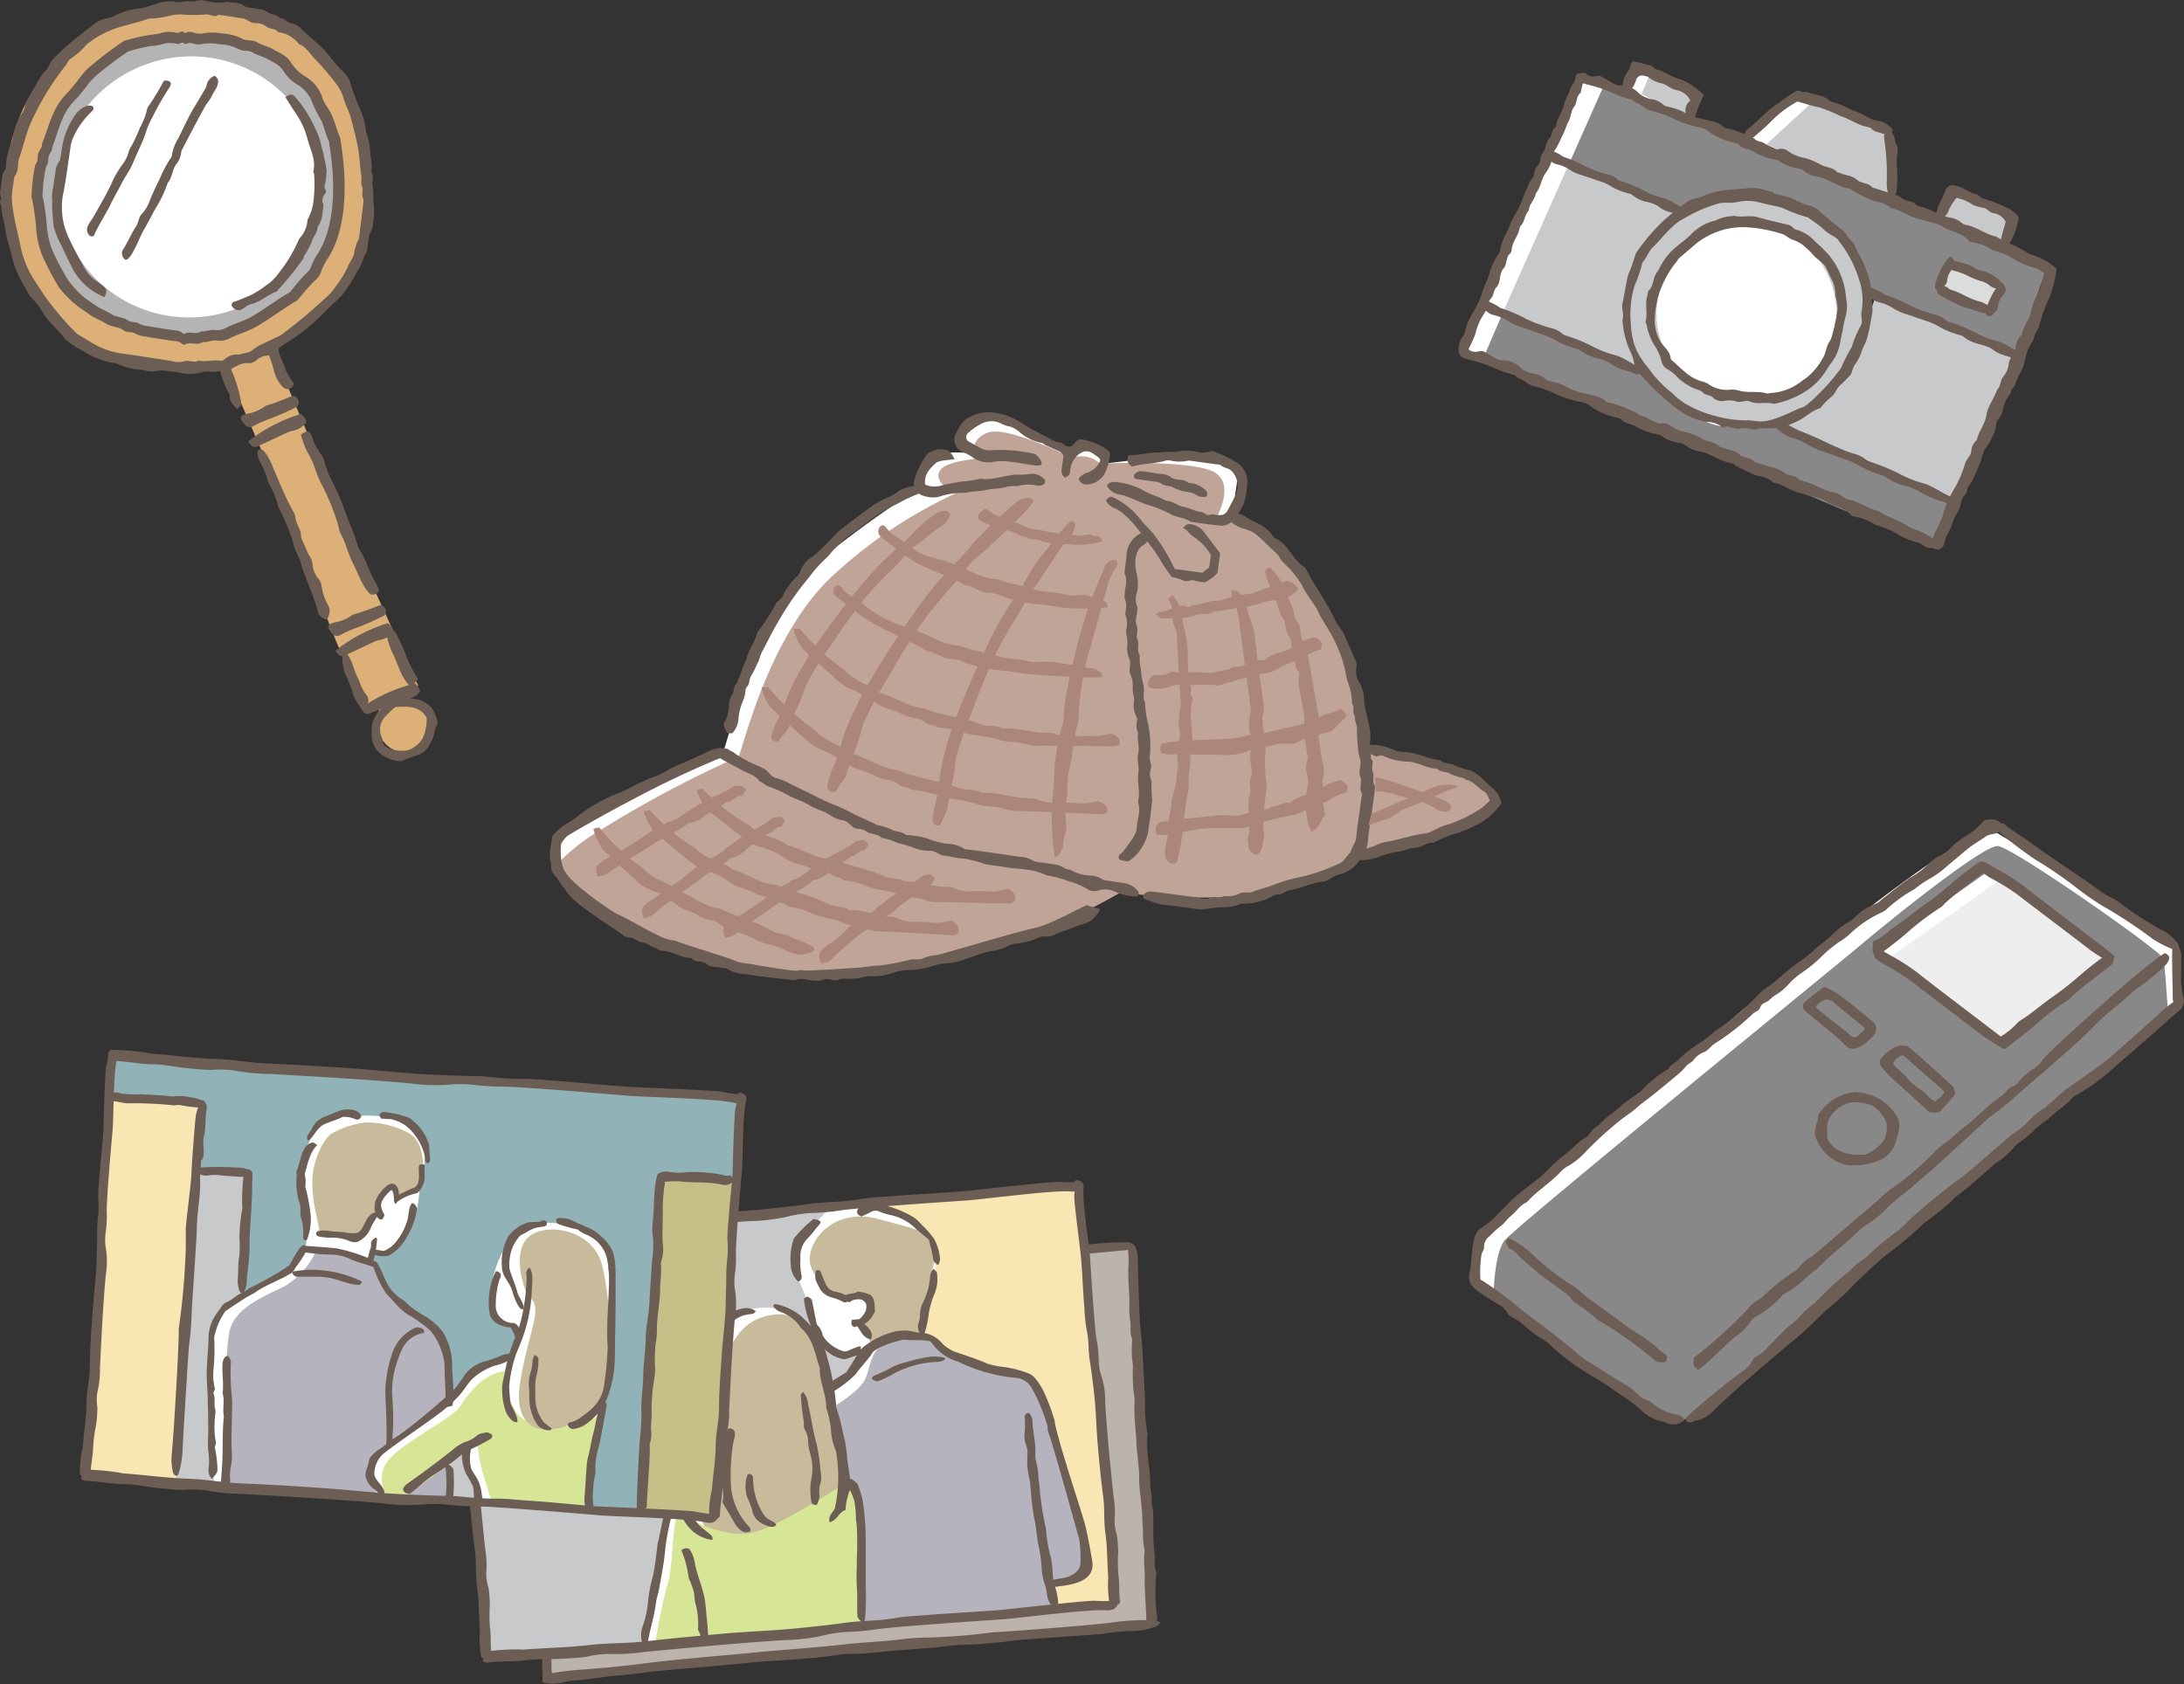 <svg id="レイヤー_1" data-name="レイヤー 1" xmlns="http://www.w3.org/2000/svg" viewBox="0 0 264.63 204.08"><rect x="0" y="0" width="264.63" height="204.08" fill="#333333" stroke="none"/><defs><style>.cls-1{fill:#fff;}.cls-2{fill:#c0a497;}.cls-3{fill:#6c5d55;}.cls-4{fill:#ab8779;}.cls-5{fill:#888;}.cls-6{fill:#eeeeef;}.cls-7{fill:#dcb076;}.cls-8{fill:#b4b4b5;}.cls-9{fill:#bcb3ac;}.cls-10{fill:#c8c9ca;}.cls-11{fill:#f8e7b3;}.cls-12{fill:#c8bb9b;}.cls-13{fill:#d7e597;}.cls-14{fill:#b5b3bd;}.cls-15{fill:#c5c087;}.cls-16{fill:#91b2b6;}.cls-17{fill:#dbdcdc;}</style></defs><path class="cls-1" d="M68,106.05c-1.24-1.34-1.19-4.11-.19-5s19.73-9.51,19.73-9.51,4-14.22,7.44-19.17,16.17-13.06,16.17-13.06,1.18-3.63,2.32-4.16,4-.22,3.56-.3-1.22-2,.26-3.22,4.22-1.56,6.79.4a23.46,23.46,0,0,0,5.64,3.06s1-1.54,2.25-1.1,1.54,2.23,1.54,2.23,6.7-.84,9.34-.92,7.4.29,7.11,2.55-.76,5-.76,5-27.45,42.94-27.72,43S68,106.05,68,106.05Z"/><path class="cls-2" d="M89.45,91.72c.41-.16,3.38-14.46,11.44-21.94s15.43-10,14.88-10.08-2.7-1.37-1.89-2.65,4.59-1.35,4.29-1.52-.72-2.45,1.7-3.15S130.4,55.65,130,55.59s1.67-.9,3.3.59c0,0,10.06-.46,13.4.84s.61,5.86.61,5.86l2.16-.41S161.89,71.65,164,81.76s1.87,9,1.87,9S182.31,94,181.4,97.51s-17,6.12-17,6.12a28.86,28.86,0,0,1-16,5.13c-9.65.15-12.43-.71-12.43-.71s-8.73,5.14-15.11,6.52-21.49,5.94-33.88,1.86-18-8.09-19.37-11.79a23.21,23.21,0,0,1,5.2-4.08A137.61,137.61,0,0,1,89.45,91.72Z"/><path class="cls-3" d="M131.7,109.69c.27.18,1.36.34,1.54.48s-.54.9-.64,1a2.3,2.3,0,0,1-1.15.74c-.94.29-1.85.7-2.79,1-.7.22-1.31.73-2.14.57-.29-.06-.66.17-1,.3a7.94,7.94,0,0,1-2.17.54,3,3,0,0,0-1.16.3,6.24,6.24,0,0,1-2.29.68c-1,.2-1.86.61-2.8.88a7.63,7.63,0,0,1-2.69.59,7,7,0,0,0-1.66.39,9.81,9.81,0,0,1-2.71.39,7.31,7.31,0,0,0-2,.4,6.73,6.73,0,0,1-2.71.34c-.21,0-.45.09-.67.11a7.2,7.2,0,0,1-2.22.22c-.52-.11-1,.3-1.54.16a2,2,0,0,0-1.54.08c-.08,0-.23,0-.34,0-.92.06-1.84-.48-2.76-.06l-3-.34c-.93-.12-1.87-.21-2.79-.39a4.67,4.67,0,0,1-2.32-.63c-.16-.13-.46-.07-.69-.14-.6-.18-1.27,0-1.84-.47s-1.28-.12-1.77-.65a.53.53,0,0,0-.32-.1c-1.17-.06-2.16-.88-3.35-.85-.32,0-.52-.28-.77-.35-.57-.16-1-.61-1.59-.67s-1-.6-1.61-.58a1.34,1.34,0,0,1-.78-.36c-1.13-.79-2.3-1.53-3.43-2.33-.84-.6-1.69-1.21-2.47-1.89a11.17,11.17,0,0,1-1.24-1.48c-.36-.46-.68-1-1-1.41a1.52,1.52,0,0,1-.48-1.43c-.43-1.16,0-2.29.1-3.37a6.28,6.28,0,0,1,1.87-1.6,11.17,11.17,0,0,0,1.29-.91A20.19,20.19,0,0,1,75.22,96c.86-.3,1.62-.89,2.49-1.21.43-.17.83-.42,1.27-.56a9.19,9.19,0,0,0,2-.94,15.38,15.38,0,0,1,1.89-.86c1.1-.51,2.19-1,3.3-1.53a2.9,2.9,0,0,1,2-.12c.1,0,.26.15.25.21a.74.74,0,0,1-.19.44,1.23,1.23,0,0,1-.61.29A120.19,120.19,0,0,0,76.45,97c-3.83,2-7.41,4.11-7.68,4.29a3.57,3.57,0,0,0-.76.94c-.09.14-.21,2.57.5,3.46,1,1.73,6,5,6.32,5.11,1,.42,4.11,2.22,4.85,2.52a5.49,5.49,0,0,0,2.13.68c1.16.49,6.52,2.06,7.43,2.51a6.45,6.45,0,0,0,1.55.29c.4.07,5.59,1,6,.81a1.41,1.41,0,0,1,.68,0c.57.06,5.83-.29,6.69-.35s1.58-.26,2.39-.24a30,30,0,0,0,3.71-.71c.56-.14,1.14.1,1.71-.23a5.48,5.48,0,0,1,1.5-.33c1.4-.31,9.41-2.75,12.12-3.34C127.16,112.07,131.09,109.91,131.7,109.69Z"/><path class="cls-3" d="M166.1,99.26c-.12.87-.3,1.74-.34,2.61a4.6,4.6,0,0,1-1.2,2.64,4.1,4.1,0,0,1-2.16,1.43,3.64,3.64,0,0,0-1.26.56,1.78,1.78,0,0,1-1,.36,11.66,11.66,0,0,0-2.49.71c-.45.09-.88.25-1.35.3s-.83.55-1.44.52c-.41,0-.85.31-1.26.52a7.55,7.55,0,0,1-2.85.61c-.11,0-.24,0-.35,0a5.69,5.69,0,0,1-2.18.43,12.88,12.88,0,0,0-2.21.24,4.12,4.12,0,0,1-.86,0c-1.46-.19-2.9-.43-4.36-.56a12.65,12.65,0,0,1-2.13-.7c-.19,0-.18-.47,0-.6a1.09,1.09,0,0,1,.79-.29c.52.06,1,.11,1.57.18,1.22.16,2.44.36,3.66.48.63.07,1.28.39,1.9.11s1.18.17,1.7-.23a3.1,3.1,0,0,0,1.86-.28c.56-.28,1.14,0,1.7-.24.78-.34,1.64-.48,2.45-.81a18.82,18.82,0,0,1,3.47-1,24.14,24.14,0,0,0,4.55-1.62c.62-.26.84-.94,1.34-1.34.1-.63.61-1.08.68-1.77.15-1.57.41-3.13.62-4.7,0-.23.16-.53.07-.69-.41-.67.07-1.4-.2-2s.16-1.37,0-2.07a6.56,6.56,0,0,1-.3-1.85,16.91,16.91,0,0,1-.11-1.72c.09-.61-.33-1.12-.23-1.71-.38-.43,0-1-.35-1.5a7.35,7.35,0,0,0-.55-2.69,4.86,4.86,0,0,1-.15-.66,15.86,15.86,0,0,0-2-5.33c-.4-.77-.94-1.47-1.3-2.26-.55-1.23-1.52-2.19-2.07-3.42a11,11,0,0,0-1.13-1.56c-.51-.76-1.42-1.2-1.73-2.13-.72-.59-1.38-1.23-2-1.88a4.35,4.35,0,0,0-2.06-1.23,4.73,4.73,0,0,1-1.39-.64.77.77,0,0,1-.39-.9c.06-.26.22-.43.47-.4a2.64,2.64,0,0,1,1.46.47,7,7,0,0,0,1.2.67,5.46,5.46,0,0,1,1.93,1.45,1.55,1.55,0,0,0,.47.51c1,.42,1.46,1.31,2.09,2.07A5.13,5.13,0,0,0,158,68.69a.88.88,0,0,1,.33.4c1,2,2.39,3.82,3.35,5.87.36.79,1,1.41,1.33,2.25s.77,1.68,1.1,2.54a1.75,1.75,0,0,1,.24,1.17,2.38,2.38,0,0,0,.38,1.82,4.19,4.19,0,0,1,.55,2.16,7.29,7.29,0,0,0,.28,1.51c.22,1.24.71,2.43.4,3.76-.12.52.24,1.11.13,1.7.48.5,0,1.15.25,1.69s-.15,1.18.26,1.69c0,.52-.09,1-.16,1.57-.1.82-.22,1.63-.33,2.44Z"/><path class="cls-3" d="M136.73,108.56a8.26,8.26,0,0,1-1.54-.45,2.73,2.73,0,0,0-2.16-.18,1.54,1.54,0,0,1-1.39-.25,9.42,9.42,0,0,0-2.19-.9,12.87,12.87,0,0,0-2.66-.7c-1.58-.84-3.38-.7-5.06-1-.8-.16-1.62-.2-2.41-.37a15.59,15.59,0,0,0-2.48-.66c-.8,0-1.6-.26-2.4-.35-.63-.06-1.07-.59-1.73-.6a4.63,4.63,0,0,1-1.83-.3,18.22,18.22,0,0,0-2.11-.64,7.35,7.35,0,0,0-1.91-.61c-.56-.54-1.41-.39-2-.87a2.38,2.38,0,0,0-.88-.24,1.53,1.53,0,0,1-.54-.14c-.44-.31-.7-.81-1.36-.89a3.68,3.68,0,0,1-1.5-.63c-.77-.53-1.69-.67-2.48-1.18s-1.65-.72-2.46-1.15a15.47,15.47,0,0,0-2.49-1.13c-.44-.14-.69-.51-1.11-.63-.46-.72-1.29-.9-2-1.29-1-.54-1.93-1-2.89-1.57a.41.41,0,0,1,0-.63.8.8,0,0,1,.8-.35,2.72,2.72,0,0,1,.86.28,14.15,14.15,0,0,0,3.38,1.82s.09.09.15.11c.73.22,1,1.12,1.78,1.25a7.33,7.33,0,0,1,1.84.8c1.21.56,2.4,1.17,3.6,1.76s2.25.9,3.32,1.48,2.11,1,3.12,1.49a1.44,1.44,0,0,0,.33.16,6.54,6.54,0,0,1,1.74.56c.52.28,1.23.17,1.71.64,0,0,.12,0,.18,0a11.71,11.71,0,0,1,2.39.41,11.46,11.46,0,0,0,2.29.64,4,4,0,0,1,2.13.58c.2.16.6.11.9.16,1.92.27,3.84.53,5.75.83a3.55,3.55,0,0,1,1.77.49,2.73,2.73,0,0,0,1.08.22c.62.1,1.24.17,1.85.3s.95.57,1.54.56a5.17,5.17,0,0,0,2.46.72,2.67,2.67,0,0,1,1.4.43,2,2,0,0,0,.88.2c.62.11,1.23.21,1.85.29a2.58,2.58,0,0,1,1.57.89.41.41,0,0,1,.13.49.38.38,0,0,1-.43.25Z"/><path class="cls-3" d="M138.23,64.62l.33.29c.61.46.64.7,0,1.12a1.92,1.92,0,0,0-.81,1,4.46,4.46,0,0,0-.08,2.24,5.22,5.22,0,0,1,.13,2.4,2.55,2.55,0,0,0,0,1.88c.05.09,0,.23,0,.34,0,.64-.33,1.28-.07,1.91s-.15,1.17.1,1.71-.14,1.29.27,1.87a6.62,6.62,0,0,0,.16,1.88,9,9,0,0,0,.31,1.86c.15.68-.19,1.39.17,2a11.09,11.09,0,0,0,.32,2.37,12.64,12.64,0,0,1,.26,4.11c-.11.53.27,1,.13,1.55a1.91,1.91,0,0,0,.09,1.53,16.52,16.52,0,0,0,.06,2.23c-.1,1.4-.32,2.79-.54,4.18a6.55,6.55,0,0,1-.86,1.86,5,5,0,0,1-1.52,1.46c-.29-.06-.58-.09-.86-.17s-.38-.41-.14-.67a4.29,4.29,0,0,0,.71-.76c.52-.82,1.29-1.5,1.36-2.56s.48-1.93.17-2.93a.79.79,0,0,1,0-.34c.26-1.09-.17-2.18,0-3.29.16-.78-.22-1.58,0-2.4s-.21-1.6,0-2.41a2.31,2.31,0,0,1-.15-1.53.7.7,0,0,0,0-.35,3,3,0,0,1-.39-1.84c.16-.65-.22-1.24-.13-1.89a3.05,3.05,0,0,0-.27-1.51c-.27-.63.1-1.25-.13-1.89a3.5,3.5,0,0,1-.26-1.68c.1-.66-.2-1.25-.13-1.89a2.89,2.89,0,0,0-.08-1.72c-.07-.13,0-.34,0-.52a2.55,2.55,0,0,0-.09-1.54c-.09-.17,0-.45,0-.69.05-.74.37-1.48,0-2.23-.06-.13,0-.34,0-.52.07-.64.17-1.28.21-1.92A3.17,3.17,0,0,1,138.23,64.62Z"/><path class="cls-3" d="M88.75,88.86c-.3,0-.69.06-.75-.24s-.53-.73-.2-1.13a2.86,2.86,0,0,0,.43-1.31c.16-.62,0-1.33.4-1.86s.17-1.19.7-1.57c.11-.57.44-1.07.59-1.61s.45-.93.57-1.43c.26-1.08,1-1.93,1.26-3,0-.16.19-.29.28-.44A21.07,21.07,0,0,0,94,73.18c.14-.37.62-.49.81-.89a8.3,8.3,0,0,1,1.81-2.5,1.06,1.06,0,0,0,.3-.41,3.53,3.53,0,0,1,1.63-2A24.82,24.82,0,0,0,101,65a10.31,10.31,0,0,1,.75-.73c1.3-1,2.61-2,3.94-2.95a8.5,8.5,0,0,1,1.81-1,5.15,5.15,0,0,0,1.35-.79,4.16,4.16,0,0,1,2.12-.63.67.67,0,0,1,.75.31c.07.15-.19.56-.49.65a19.77,19.77,0,0,0-2.5,1.2,16.7,16.7,0,0,0-3.12,1.86c-.6.48-1.23.91-1.84,1.37a15.38,15.38,0,0,0-3.47,3.17A16.68,16.68,0,0,0,98,70a36.63,36.63,0,0,0-3.82,5.54c-.68,1.13-1.23,2.32-1.86,3.48-.25.47-.3,1-.57,1.43a12.84,12.84,0,0,1-.69,1.39c-.34.4-.14,1-.59,1.44-.17.16-.14.54-.19.83a6.93,6.93,0,0,1-.38,1.14,6.45,6.45,0,0,0-.42,1.86A3,3,0,0,1,88.75,88.86Z"/><path class="cls-3" d="M130.7,58a2.24,2.24,0,0,1,1.12-.75,2.45,2.45,0,0,0,1.4-1.23.41.41,0,0,0-.13-.59c-.55-.39-1.14-.94-1.87-.67a2.61,2.61,0,0,0-1.43,1.66,6.08,6.08,0,0,0-.15.87c-.06.32-.34.45-.58.6a1,1,0,0,1-.44-.91l.24-1.73a1.14,1.14,0,0,0-.6-.6c-.53-.22-1-.45-1.57-.69-.16-.07-.29-.26-.44-.27a6,6,0,0,1-2.76-1.36,2.83,2.83,0,0,0-1.2-.66c-.69-.07-1.23-.61-2-.62a2.71,2.71,0,0,0-1.17.21,6.45,6.45,0,0,0-1.87,1.27.62.62,0,0,0,.17,1c.45.26.91.49,1.35.76a2.4,2.4,0,0,0,1.35.27,18.2,18.2,0,0,1,5.35.48l.37.37c.32.38.46.78.32.9s-.55.13-.83.09c-1-.15-2-.34-3-.45a6.71,6.71,0,0,0-1.9,0,3.23,3.23,0,0,1-2.64-.57,5.64,5.64,0,0,0-1.22-.63,1.57,1.57,0,0,1-.9-1.19,1.37,1.37,0,0,1,0-.67,7.4,7.4,0,0,1,.63-1.22,3,3,0,0,1,1.55-1.31,5,5,0,0,1,2.53-.36,7.94,7.94,0,0,1,3.38,1.24c1.3.84,2.68,1.52,4.05,2.23.3.16.76.09,1,.3.67.63,1.09.38,1.54-.24a.85.85,0,0,1,.79-.26,7,7,0,0,1,3,1.23.74.74,0,0,1,.34.76,6.46,6.46,0,0,1-.56,2,2.58,2.58,0,0,1-2.36,1.45A.89.89,0,0,1,130.7,58Z"/><path class="cls-3" d="M180.51,97c-.19-.41-.28-.86-.74-1.11-.71-.39-1.16-1.14-2-1.36-.16,0-.3-.2-.46-.24a6.5,6.5,0,0,1-1.63-.54c-.5-.26-1.15-.16-1.6-.61-1.18,0-2.18-.72-3.36-.84a7.28,7.28,0,0,1-3.2-.73c-.08-.05-.22,0-.33,0s-.37.14-.49.09a10.53,10.53,0,0,1-1.2-.63c-.05,0-.06-.24,0-.32.16-.26.39-.5.7-.45a7.14,7.14,0,0,1,2.54.55,3.13,3.13,0,0,0,1.53.32c1.47.08,2.78.86,4.24,1,.51.46,1.25.34,1.77.64a9.61,9.61,0,0,0,1.8.57,4,4,0,0,1,1.17.7c.49.41.93.88,1.4,1.31a3.22,3.22,0,0,1,1.27,2,7.88,7.88,0,0,1-3.25,2.74,15.68,15.68,0,0,1-2.07.88,12.16,12.16,0,0,0-2.9,1.17c-.79-.14-1.35.56-2.14.59s-1.31.37-2,.47a9.35,9.35,0,0,0-2.49.66,7.71,7.71,0,0,1-2.2.4l-.36-1c.1-.1.17-.22.27-.25a9,9,0,0,0,1.81-.52,5.54,5.54,0,0,1,1.64-.5c1.52-.3,3-.81,4.52-1a2.89,2.89,0,0,0,1-.38,7.51,7.51,0,0,1,1.77-.7A17.14,17.14,0,0,0,179.41,98,6.87,6.87,0,0,0,180.51,97Z"/><path class="cls-3" d="M137.16,56.55c-.33-.24-.57-.48-.54-.88s.1-.51.36-.51c1.14,0,2.25-.35,3.41-.32a10.9,10.9,0,0,1,2.06-.07,5.49,5.49,0,0,1,2.58,0,2.73,2.73,0,0,0,1.55-.05.82.82,0,0,1,.68.06A13.79,13.79,0,0,1,150,56.15a2.78,2.78,0,0,1,1.13,2.57,4.6,4.6,0,0,1-.06.52,8.17,8.17,0,0,1-.39,1.87A9,9,0,0,1,149.44,63a1.83,1.83,0,0,1-1.7.69c-1.16-.11-2.32-.3-3.48-.46-.76-.56-1.76-.48-2.54-1a15.61,15.61,0,0,0-2.88-1.11c-.68-.28-1.36-.58-2.05-.84a4.88,4.88,0,0,0-1-.32,2.18,2.18,0,0,1-1.67-1.1.93.93,0,0,1,.9-.45,8.41,8.41,0,0,1,3.62,1.08c.83.51,1.81.7,2.64,1.2.78,0,1.36.59,2.12.73s1.38.55,2.14.63c.27,0,.5.29.77.35s.44-.11.64-.07c1.24.23,1.54.11,2-.85.24-.46.48-.91.71-1.37a2.61,2.61,0,0,0-.33-2.92c-.38-.51-1.07-.43-1.48-.86l-3.82-.52a4.8,4.8,0,0,1-2.23,0,1.45,1.45,0,0,0-.51,0C140,56.21,138.5,56.15,137.16,56.55Z"/><path class="cls-3" d="M115.67,55.65l-1,.12a3.29,3.29,0,0,0-1.16.26,5.14,5.14,0,0,0-1.06,1.12,2.35,2.35,0,0,0-.35,1.58,2.81,2.81,0,0,0,1.8.15c.82-.24,1.68-.33,2.51-.52A12.56,12.56,0,0,0,118.8,58c1.29.25,2.49-.27,3.74-.41a2.23,2.23,0,0,1,.5-.07,9.18,9.18,0,0,0,1.89-.1,2,2,0,0,1,1.44.5c.13.12.27.19.27.39a.55.55,0,0,1-.42.51,2.12,2.12,0,0,1-.67,0,5.06,5.06,0,0,0-1.9,0c-.53.19-1.12,0-1.69.19-.81.25-1.7.18-2.53.38s-1.6.1-2.37.34a9.25,9.25,0,0,0-3.38.5,3.68,3.68,0,0,1-2-.22,1.54,1.54,0,0,1-.89-1.84,10.4,10.4,0,0,1,1.49-3.07c.2-.29.57-.35.88-.5a2.24,2.24,0,0,1,1.53-.06C115.17,54.7,115.39,55.12,115.67,55.65Z"/><path class="cls-3" d="M142,69.94a18.53,18.53,0,0,1-1.5-2.23c-.68-1.15-1.59-2.17-2.37-3.27a12.53,12.53,0,0,0-2-2.15,2.9,2.9,0,0,0-1-.66,2,2,0,0,1-1.13-1c.53-.51.53-.5,1-.3A9.19,9.19,0,0,1,138.23,63c.46.59,1,1.09,1.51,1.67a22.34,22.34,0,0,1,2.38,3.84c.08.16.16.32.24.45l3.33.45.82-.63.21-1.51A6.61,6.61,0,0,0,144.55,65c-.45-.26-.66-.79-1.2-1,.25-.31.44-.51.79-.48a2.37,2.37,0,0,1,1.77,1c.65.83,1.28,1.67,1.93,2.53l-.32,2.38a5.29,5.29,0,0,1-1.5,1.13,5,5,0,0,1-1.32-.21c-.46-.19-.85.27-1.32,0A5,5,0,0,0,142,69.94Z"/><path class="cls-3" d="M139.93,57.32c.5.19,1.27,0,1.95.51s1.51.09,2.09.69a3.05,3.05,0,0,1,1.77.61,3.09,3.09,0,0,1,.49.46.68.68,0,0,1,0,.49c0,.07-.19.15-.28.14-.29,0-.66,0-.84-.15a2.68,2.68,0,0,0-1.29-.46,4.92,4.92,0,0,1-1.63-.52c-.41-.27-1-.12-1.46-.48a1.64,1.64,0,0,0-.81-.24c-.74-.12-1.5-.2-2.24-.32a.29.29,0,0,1-.27-.36.4.4,0,0,1,.13-.29,1.22,1.22,0,0,1,.6-.3C138.69,57.12,139.21,57.23,139.93,57.32Z"/><path class="cls-4" d="M102,71.24a4.45,4.45,0,0,0,1.48,1.23,13.77,13.77,0,0,1,1.61,1.16A15.47,15.47,0,0,0,110,76.07a28.73,28.73,0,0,1,3,1.19,7.76,7.76,0,0,0,3.31,1c1.5.6,3.18.78,4.71,1.28,1.23.41,2.54.23,3.76.65a4.55,4.55,0,0,0,1.38,0c2-.08,4.51.64,6.55.85.46.26.89.53.85,1-.9.24-7.87-.23-9.69-.43a29.53,29.53,0,0,0-3.51-.44,26.13,26.13,0,0,1-3.12-.75,5.61,5.61,0,0,0-1.79-.57c-1.28.08-2-.86-3.1-.92-2.42-1.49-5.31-2.5-7.63-4.07-1.17-.8-2.25-1.67-3.35-2.52C100.48,71.76,101.33,70.29,102,71.24Z"/><path class="cls-4" d="M107.42,64a4.68,4.68,0,0,0,1.48,1.24,12.74,12.74,0,0,1,1.62,1.15c1.35,1.09,2.14,1,4,1.61,1.05.34,2,.77,3,1.19a7.81,7.81,0,0,0,3.31,1c1.5.6,3.19.77,4.72,1.28,1.23.41,2.54.22,3.77.65a4.21,4.21,0,0,0,1.37,0c2-.07.64.26,2.69.47.45.26.88.53.84,1a25.75,25.75,0,0,1-5.82,0,27.59,27.59,0,0,0-3.51-.44,30.66,30.66,0,0,1-3.12-.75,5.61,5.61,0,0,0-1.79-.57c-1.29.08-2-.86-3.11-.93-2.42-1.48-4.38-1.66-6.69-3.24-1.18-.8-2.26-1.67-3.36-2.52C105.91,64.5,106.76,63,107.42,64Z"/><path class="cls-4" d="M119.6,61.71a6.65,6.65,0,0,0,2.63,1.35,14.67,14.67,0,0,1,1.72.62,3.56,3.56,0,0,0,1.91.49c.88.32,1.83.32,2.72.57.71.2,1.44,0,2.15.18a1.78,1.78,0,0,0,.77-.1c1.14-.19.37.14,1.53.14.27.15.53.31.53.67a11.61,11.61,0,0,1-3.28.39,12.16,12.16,0,0,0-2-.06,14.54,14.54,0,0,1-1.79-.3c-.35-.11-.73-.34-1-.28-.72.15-1.15-.46-1.79-.43-1.43-.87-3.59-1-5-1.93C118,62.54,119.29,61.45,119.6,61.71Z"/><path class="cls-4" d="M135.14,68.87a7.65,7.65,0,0,0-1,2.28c-.24.83-2.08,7.58-2.47,8.81a36.18,36.18,0,0,0-1,7.41c-.55,1.89-.65,3.92-1.1,5.83-.36,1.53-.1,3-.48,4.57a5.6,5.6,0,0,0,.07,1.62c.18,2.38-.24.81-.36,3.27-.25.59-.51,1.14-1,1.2A34.58,34.58,0,0,1,127.5,97a37.73,37.73,0,0,0,.28-4.24c0-.38.51-3.39.63-3.83a8.3,8.3,0,0,0,.5-2.23c-.14-1.5,1.72-9.56,2.92-12.94.61-1.71,1.31-3.35,2-5C134.32,67.45,136,67.66,135.14,68.87Z"/><path class="cls-4" d="M96.17,76.21l.76,0a27,27,0,0,0,5.41,5c1,1.25,3,1.76,4.27,2.74,1.88.54,3.35,1.69,5.44,1.93,2.11.88,4.59,1,6.73,1.88.84.33,1.93.07,2.76.54,1.75-.17,3.41.52,5.15.49a3.55,3.55,0,0,1,1.4.23,6.06,6.06,0,0,0,2.29.19,19.79,19.79,0,0,1,2,0,6.14,6.14,0,0,0,2.15-.33c1,.3,1.32.76,1.1,1.38a1.83,1.83,0,0,1-.58.18c-3.21,0-6.42-.1-9.62-.07-.93,0-1.63-.45-2.52-.44a7.2,7.2,0,0,1-2.23-.38c-1.14-.33-2.44-.37-3.61-.67a12.74,12.74,0,0,0-3.31-.71c-.24,0-.5-.27-.76-.29-.86-.08-1.23-.76-2-.83a4.59,4.59,0,0,1-1.82-.58c-.62-.31-1.39-.48-2.07-.74a5.2,5.2,0,0,1-.93-.52,17.31,17.31,0,0,0-3-1.66,5.61,5.61,0,0,1-1.73-1.12c-1.45-1.26-2.84-2.56-4.24-3.85A6.66,6.66,0,0,1,96.17,76.21Z"/><path class="cls-4" d="M92.27,83.29l.83,0a27.26,27.26,0,0,0,5.56,5.12c1,1.27,3.08,1.84,4.45,2.86,2,.6,3.52,1.78,5.77,2.09,2.22,1,4.88,1.19,7.15,2.09.89.35,2.08.13,2.94.63,1.9-.12,3.65.62,5.53.65A3.87,3.87,0,0,1,126,97a6.9,6.9,0,0,0,2.45.26,20.13,20.13,0,0,1,2.2.1,8.27,8.27,0,0,0,2.34-.26c1,.32,1.37.79,1.11,1.4a2.93,2.93,0,0,1-.64.17c-3.46-.13-6.91-.31-10.37-.39-1,0-1.73-.49-2.68-.51a8.48,8.48,0,0,1-2.39-.44c-1.21-.37-2.61-.45-3.85-.78a14.09,14.09,0,0,0-3.53-.82c-.26,0-.53-.28-.81-.31-.93-.11-1.28-.8-2.11-.89a5.11,5.11,0,0,1-1.93-.64c-.66-.33-1.48-.52-2.2-.81a6.05,6.05,0,0,1-1-.54,18.2,18.2,0,0,0-3.15-1.74,6.3,6.3,0,0,1-1.81-1.18c-1.49-1.3-2.91-2.64-4.36-4A6.56,6.56,0,0,1,92.27,83.29Z"/><path class="cls-4" d="M84.4,95.77l.7-.2a25.21,25.21,0,0,0,5.83,4.53c1.1,1.23,3.24,1.35,4.53,2.35,1.8.42,3.22,1.59,5.21,1.64,2,.8,4.52,1.15,6.47,2.13.77.38,1.83.09,2.57.64,1.68-.18,3.18.63,4.84.61a2.49,2.49,0,0,1,1.3.28A4.72,4.72,0,0,0,118,108a13.69,13.69,0,0,1,1.93.06,5.42,5.42,0,0,0,2.08-.37c.9.35,1.18.89.91,1.6-.26.09-.42.21-.57.2-3,0-6.09-.17-9.13-.17-.88,0-1.5-.53-2.34-.52a5.59,5.59,0,0,1-2.08-.45c-1-.4-2.28-.45-3.36-.8a9.58,9.58,0,0,0-3.07-.85c-.23,0-.45-.32-.69-.35-.82-.09-1.19-.74-1.92-.74a3.56,3.56,0,0,1-1.74-.48c-.6-.29-1.34-.4-2-.64a4.28,4.28,0,0,1-.89-.49,9.39,9.39,0,0,0-3-1.35,5,5,0,0,1-1.79-.92c-1.55-1.14-3-2.34-4.57-3.51A8.22,8.22,0,0,1,84.4,95.77Z"/><path class="cls-4" d="M78,98.34l.71-.18a24.94,24.94,0,0,0,5.67,4.73c1.05,1.27,3.19,1.47,4.44,2.51,1.78.48,3.16,1.7,5.15,1.82,2,.87,4.48,1.31,6.39,2.35.76.41,1.82.16,2.54.73,1.69-.12,3.17.74,4.82.78a2.58,2.58,0,0,1,1.3.32,4.65,4.65,0,0,0,2.14.31,15.39,15.39,0,0,1,1.93.12,5.25,5.25,0,0,0,2.08-.29c.89.38,1.15.93.85,1.63a1.79,1.79,0,0,1-.57.18c-3-.16-6.08-.38-9.12-.49-.88,0-1.48-.58-2.32-.6a5.85,5.85,0,0,1-2.07-.52c-1-.43-2.26-.53-3.32-.92a9.47,9.47,0,0,0-3-.95c-.23,0-.44-.33-.68-.37-.81-.13-1.16-.79-1.89-.81a3.53,3.53,0,0,1-1.73-.54,18.06,18.06,0,0,0-2-.71,4.34,4.34,0,0,1-.88-.52,9.25,9.25,0,0,0-3-1.46,4.86,4.86,0,0,1-1.75-1c-1.52-1.2-3-2.44-4.45-3.67A7.9,7.9,0,0,1,78,98.34Z"/><path class="cls-4" d="M96.05,113.7c-.69-.61-1.77-.42-2.5-.87-1.85-1.15-4.31-1.72-6.25-2.7-2-.23-3.29-1.52-5-2.11-1.18-1.11-3.31-1.42-4.29-2.74a25.05,25.05,0,0,1-5.4-5l-.71.15A8,8,0,0,0,73,102.92c1.4,1.31,2.79,2.63,4.23,3.9a5,5,0,0,0,1.7,1.08,9.29,9.29,0,0,1,2.87,1.62,4.51,4.51,0,0,0,.85.57c.62.29,1.35.47,1.92.81a3.5,3.5,0,0,0,1.69.64c.72.06,1,.74,1.84.91.24,0,.43.39.66.41a9.38,9.38,0,0,1,3,1.12c1,.45,2.26.61,3.27,1.1a5.73,5.73,0,0,0,2,.64s2.37-.35,1.42-1A9,9,0,0,0,96.05,113.7Z"/><path class="cls-4" d="M160.56,98.78c-.62.69-.73,1.7-1.6,2a2.82,2.82,0,0,1-.36-.64,10.74,10.74,0,0,1-.17-4.81,3.28,3.28,0,0,0,0-1.21,3.62,3.62,0,0,1,0-2.16c.08-.17,0-.48-.07-.72-.13-1.29-.58-2.56-.3-3.89a6.3,6.3,0,0,0-.25-1.7c-.13-1.3-.64-2.58-.38-3.89a.4.4,0,0,0-.13-.41c-.43-.44-.36-1.07-.49-1.62-.19-.81-.32-1.63-.47-2.44-.71-.67-.43-1.8-.94-2.47s-.48-1.54-.91-2.26-.58-1.65-1-2.42a2.78,2.78,0,0,1-.18-.91c.25-.51.61-.54.88-.17A8.89,8.89,0,0,1,156,72.1c.15.62.52,1.19.68,1.8a3.94,3.94,0,0,0,.73,1.79c.13.14.1.47.15.72a4.16,4.16,0,0,0,.7,2.06,2.21,2.21,0,0,1,.24,1q.6,3.43,1.18,6.87a2,2,0,0,1,.08,1,3.52,3.52,0,0,0,0,1.93c.16,1,.27,2,.47,2.95a4.1,4.1,0,0,1,0,2.38c.22.6-.19,1.09-.1,1.66C160.24,97,160.39,97.8,160.56,98.78Z"/><path class="cls-4" d="M141.56,72.65c.28-.48.53-.58.71-.31a16.74,16.74,0,0,1,.86,1.5,18.7,18.7,0,0,0,.52,3,14.63,14.63,0,0,1,.27,3.17c0,.5.05,1,.1,1.49s-.09,1.22.22,1.65-.24,1,.19,1.24a.59.59,0,0,1,.08.44,5.68,5.68,0,0,0-.18,2.42c0,1.13.36,2.27-.13,3.41a1,1,0,0,0,0,.49c.18,1.47-.36,2.93-.16,4.41a5.21,5.21,0,0,1-.2.93c-.2,1.44-.46,2.88-.56,4.33a20.8,20.8,0,0,1-.71,3.69c-.64.4-1,0-1.32-.51-.29-1.07.21-2.08.3-3.12a4.35,4.35,0,0,0,.14-1.19c-.19-.93.38-1.76.24-2.67a11.14,11.14,0,0,0,.67-3.31,6,6,0,0,0,.14-1.2,6.78,6.78,0,0,1,.18-2.93,4,4,0,0,0,0-1.23,6.24,6.24,0,0,1,.13-2.68,2,2,0,0,0,0-.73c-.16-2.63-.34-5.27-.45-7.91,0-.85-.59-1.39-.5-2.3A3.21,3.21,0,0,0,141.56,72.65Z"/><path class="cls-4" d="M94.24,89.9c-.74,0-.83-.44-.75-.79a9.19,9.19,0,0,1,.63-1.65,13,13,0,0,0,.77-1.6A22.59,22.59,0,0,1,97,81.2c.33-.58.66-1.15,1-1.72a92.09,92.09,0,0,1,6-8.13,36.61,36.61,0,0,1,5-5.14,26.07,26.07,0,0,0,1.9-1.89,15.13,15.13,0,0,1,2.38-2,2,2,0,0,1,1.48-.37c.11,0,.2.19.39.37A2.54,2.54,0,0,1,114,63.81c-1,.61-1.87,1.46-2.83,2.15a4.48,4.48,0,0,0-.56.36c-1,1.08-2,2.25-3.1,3.24A38.61,38.61,0,0,0,103,74.87c-.87,1.12-1.63,2.33-2.43,3.5a30.41,30.41,0,0,0-2.2,3.37,10,10,0,0,0-.89,1.79c-.43,1.51-1.26,2.85-1.81,4.3a3,3,0,0,1-.26.61C95,88.93,94.64,89.39,94.24,89.9Z"/><path class="cls-4" d="M101.18,96c-.83,0-1-.44-.91-.83a11.79,11.79,0,0,1,.58-1.92,14.89,14.89,0,0,0,.75-1.87,25.81,25.81,0,0,1,2-5.44c.32-.68.66-1.35,1-2a106.43,106.43,0,0,1,6.18-9.68A42.37,42.37,0,0,1,116,68a24.11,24.11,0,0,0,2-2.29,69.29,69.29,0,0,1,5.13-4.85,2.29,2.29,0,0,1,1.64-.53c.13,0,.25.19.47.38-.16.72-5.81,6-6.84,6.84a5.52,5.52,0,0,0-.6.45c-1.08,1.31-2.06,2.7-3.24,3.92a43.32,43.32,0,0,0-4.67,6.36c-.89,1.34-1.66,2.76-2.47,4.15a37,37,0,0,0-2.21,4,10.94,10.94,0,0,0-.86,2.09c-.37,1.74-1.19,3.32-1.7,5a2.64,2.64,0,0,1-.25.7C102,94.8,101.6,95.36,101.18,96Z"/><path class="cls-4" d="M113.93,100c-.73.15-.91-.27-.9-.64a10.67,10.67,0,0,1,.27-1.87,16,16,0,0,0,.42-1.86,26.34,26.34,0,0,1,1-5.36c.2-.68.41-1.35.64-2a106,106,0,0,1,4.22-9.93,41.31,41.31,0,0,1,3.79-6.56c.54-.78,1-1.6,1.47-2.43a16,16,0,0,1,1.91-2.64c.4-.47,2.57-3.49,3.1-3.56.11,0,.24.14.46.29a2.85,2.85,0,0,1-.85,1.83c-.88.89-3.25,4.79-4,5.74a4.41,4.41,0,0,0-.46.51c-.79,1.37-1.48,2.82-2.36,4.12a43.06,43.06,0,0,0-3.31,6.62c-.62,1.38-1.11,2.82-1.65,4.24a38.88,38.88,0,0,0-1.45,4,12,12,0,0,0-.5,2.07c-.1,1.68-.63,3.27-.87,4.92a3.2,3.2,0,0,1-.12.7C114.49,98.74,114.21,99.32,113.93,100Z"/><path class="cls-4" d="M149.2,71.51a3.75,3.75,0,0,1,.79.18c.55.3.64,1.08,1.07,1.51,0,1.26.76,2.28.91,3.5.38,3,.74,5.9,1.17,8.85.09.62-.22,1.1-.17,1.65.07.91.2,1.81.31,2.71a8.9,8.9,0,0,1,0,1.93,21.21,21.21,0,0,0,.22,3.47c-.13.89-.67,4.77-.31,6-.21.81-.13,1.8-.86,2.27-.43.06-.66-.28-1-.64l-.18-1.35c.52-.7-.08-4.42.25-5.14s-.23-1.64.24-2.39c.12-.2,0-.64,0-1a5.83,5.83,0,0,1,0-2.66c.14-.37-.11-1-.15-1.46a4.84,4.84,0,0,1,0-2.42,2.09,2.09,0,0,0,0-1q-.66-5-1.33-10.08a6.65,6.65,0,0,0-.7-2.54A5,5,0,0,1,149.2,71.51Z"/><path class="cls-4" d="M139.23,83.33a1.09,1.09,0,0,1,.55-1.47c.64-.19,1.36.14,2-.39.17-.13.49,0,.75,0h2.85a6.27,6.27,0,0,0,1.89,0,6.52,6.52,0,0,1,1.66-.33c.63-.62,1.54-.11,2.16-.73.71.1,1.31-.58,2-.42a.26.26,0,0,0,.18,0c1.08-1.08,2.65-.86,3.79-1.83a6.51,6.51,0,0,1,1.92-.84.72.72,0,0,1,.56,0,4.74,4.74,0,0,1,.67.61l-.14.77a6.21,6.21,0,0,0-2.3,1.1,1.69,1.69,0,0,1-.7.28,8.35,8.35,0,0,0-2.27,1,5,5,0,0,1-1.79.57,45.71,45.71,0,0,0-5.1,1.37A2.3,2.3,0,0,1,147,83c-1.27,0-2.54,0-3.8,0a4,4,0,0,0-1.68.27A4.29,4.29,0,0,1,139.23,83.33Z"/><path class="cls-4" d="M140.13,101.06a1.08,1.08,0,0,1,.54-1.47c.65-.2,1.37.14,2-.39.16-.13.5,0,.75,0,1,0,4.08-.42,5-.42a6.7,6.7,0,0,0,1.9,0,6.53,6.53,0,0,1,1.67-.34c.63-.62,1.54-.1,2.17-.72.71.1,1.32-.58,2-.42a.27.27,0,0,0,.18,0c1.08-1.08,2.66-.86,3.81-1.83a6.2,6.2,0,0,1,1.93-.83.68.68,0,0,1,.56,0,4.32,4.32,0,0,1,.67.62l-.14.77A6,6,0,0,0,161,97a1.91,1.91,0,0,1-.71.29,8,8,0,0,0-2.28,1,5.07,5.07,0,0,1-1.8.57,44.12,44.12,0,0,0-5.13,1.37,2.51,2.51,0,0,1-.93.14c-1.27,0-2.55,0-3.82,0a21.18,21.18,0,0,0-3.85.68C140.23,101.3,140.25,101.16,140.13,101.06Z"/><path class="cls-4" d="M162.5,85.88l.72.85c-.6.6-1.13,1.13-1.64,1.67s-1.43.29-2,.84c-1-.14-1.81.43-2.81.92a11.61,11.61,0,0,0-2,0,5.88,5.88,0,0,1-2.11.35.41.41,0,0,0-.22,0,8.64,8.64,0,0,1-3.5,1c-.28,0-6.23-.13-6.5-.12a3.28,3.28,0,0,1-1.68-.13c-.29-.35-.14-.71-.07-1.07,1.07-.57,7.84-.54,9-.74.78-.14,1.54-.36,2.34-.45a15.48,15.48,0,0,0,2.32-.42c1.86-.53,3.83-.66,5.58-1.69C160.7,86.44,161.64,86.42,162.5,85.88Z"/><path class="cls-4" d="M140.63,74.94l-.59-.49c.55-.53,1.26-.23,1.69-.66.61.08,1.11-.32,1.68-.44l.54.26c.21-.1.42-.3.6-.3,1,0,2-.59,3.07-.49.25,0,.55-.21.83-.25a12.88,12.88,0,0,1,2.81-.58,2.17,2.17,0,0,0,.84-.23l3.76-1.34a2,2,0,0,1,.28,0,2.48,2.48,0,0,1,1.21.94,4.25,4.25,0,0,1-3.13,1.41,3.62,3.62,0,0,0-1.09.21,12.72,12.72,0,0,1-3.24.68,26.66,26.66,0,0,1-2.84.45c-.68.49-1.5.17-2.15.43a5.74,5.74,0,0,1-2,.36C142.2,74.93,141.46,74.92,140.63,74.94Z"/><path class="cls-4" d="M72.42,106.23c-.31-.74-.25-1.23.15-1.54a5.3,5.3,0,0,1,1.28-.8,54.67,54.67,0,0,0,5.37-3.36c.47-.38,1.13-.28,1.48-.83a5,5,0,0,0,2.18-1.07,31.79,31.79,0,0,1,3.44-2,14.39,14.39,0,0,0,2.5-1.28c.23-.17.61-.09,1.05-.14l.52.48c-.21.36-.35.76-.68.76-.62,0-.93.74-1.55.66a25.42,25.42,0,0,1-2.57,1.59,3.85,3.85,0,0,1-2,1.06.28.28,0,0,0-.19,0c-.94.91-2.19,1.21-3.24,1.91s-5.49,3.31-6.47,4.16a1.15,1.15,0,0,1-.5.23A7.7,7.7,0,0,1,72.42,106.23Z"/><path class="cls-4" d="M78.05,111.3c-.36-.72-.34-1.21,0-1.55a5.7,5.7,0,0,1,1.22-.89,54.78,54.78,0,0,0,5.1-3.75c.44-.43,1.1-.37,1.42-1a5,5,0,0,0,2.09-1.23,31.46,31.46,0,0,1,3.28-2.22,14.76,14.76,0,0,0,2.39-1.47c.22-.19.61-.14,1-.22l.55.44c-.17.38-.28.79-.61.81-.62,0-.87.81-1.5.78a27.48,27.48,0,0,1-2.44,1.77,3.84,3.84,0,0,1-1.9,1.21c-.06,0-.14,0-.18,0-.88,1-2.1,1.38-3.09,2.16s-5.22,3.72-6.13,4.63a1.18,1.18,0,0,1-.49.27A6.26,6.26,0,0,1,78.05,111.3Z"/><path class="cls-4" d="M87.86,113.65c-.34-.72-.31-1.21.08-1.54a5.21,5.21,0,0,1,1.24-.87,54.17,54.17,0,0,0,5.19-3.62c.45-.41,1.11-.34,1.44-.9a5,5,0,0,0,2.12-1.19,32.51,32.51,0,0,1,3.34-2.13A14.77,14.77,0,0,0,103.7,102c.22-.18.61-.12,1-.2l.55.46c-.19.38-.31.78-.64.8-.62,0-.89.78-1.51.73a25.82,25.82,0,0,1-2.5,1.72,3.8,3.8,0,0,1-1.92,1.15c-.07,0-.15,0-.18,0-.9,1-2.14,1.32-3.15,2.08s-5.31,3.58-6.25,4.48a1.27,1.27,0,0,1-.49.25A6.35,6.35,0,0,1,87.86,113.65Z"/><path class="cls-4" d="M99.53,116.76c-.39-.71-.39-1.2,0-1.55a5.42,5.42,0,0,1,1.18-.94,10.27,10.27,0,0,0,2.07-1.84c.42-.43,1.09-.41,1.38-1a4.93,4.93,0,0,0,2-1.32,31.44,31.44,0,0,1,3.19-2.34,13.43,13.43,0,0,0,2.34-1.56c.21-.19.6-.16,1-.26l.57.42c-.16.39-.25.8-.59.84-.61.07-.83.84-1.46.83a25.08,25.08,0,0,1-2.38,1.87,3.71,3.71,0,0,1-1.84,1.27c-.07,0-.15,0-.18.07-.84,1-2,1.45-3,2.27a37.72,37.72,0,0,0-3.07,2.75,1.07,1.07,0,0,1-.48.29A7.23,7.23,0,0,1,99.53,116.76Z"/><path class="cls-4" d="M166.6,94.19a19.28,19.28,0,0,1,3,.85c2.41.84,5.76,1.87,6.1,2.45.51.87-.69,1.07-1.44.69a11.15,11.15,0,0,0-2.7-1.26,21.48,21.48,0,0,1-2.94-.76,6.65,6.65,0,0,0-1.93-.26Z"/><path class="cls-4" d="M166.17,98.61c.76-.17,7.08-3.19,8.3-3.43s2.92,0,1.68.37-4.83,2.15-5.68,2.37-2,1.34-2.28,1.3a18.46,18.46,0,0,0-2.4.82Z"/><path class="cls-1" d="M196.23,168.12C195.81,168,179,155.58,179,155.58l.69-5.57s49.32-45.13,61.44-49.59l11.56,7.1,10.86,7.25.56,7.1-58.79,48.9Z"/><path class="cls-5" d="M181,156.23s.14-4.32,1.26-5.85,40.72-33.75,43.37-36,14.64-12,16.45-11.85,19.92,12.83,20.08,13.66.56,6.84.56,6.84l-29.29,24.68-28.16,23.7a3,3,0,0,1-2.79.56C200.92,171.43,183.77,160.28,181,156.23Z"/><polygon class="cls-1" points="227.56 114.96 241.08 105.48 255.31 115.94 242.9 126.53 227.56 114.96"/><polygon class="cls-6" points="228.53 116.35 242.34 106.59 255.31 115.94 242.9 126.53 228.53 116.35"/><path class="cls-3" d="M240.51,99.38c1-.18,1.71-.07,2.17.71-.54.83-.54.84-1.21,1a1.76,1.76,0,0,0-.82.26c-.66.47-1.38.86-2,1.35-.87.67-1.69,1.42-2.55,2.11a12.94,12.94,0,0,1-2.68,1.91,13.24,13.24,0,0,0-1.39,1,17.54,17.54,0,0,0-3.51,2.54,2.86,2.86,0,0,1-.75.42,14.29,14.29,0,0,0-3.44,2.33,8.09,8.09,0,0,1-1.51,1.16,15.47,15.47,0,0,0-2.27,1.92,17.21,17.21,0,0,1-2.16,1.75,9,9,0,0,0-1.59,1.35,6.88,6.88,0,0,1-1.73,1.44c-.36.18-.6.58-1,.77s-.68.35-.78.66c-.15.49-.61.51-.89.79a29.58,29.58,0,0,1-4.64,3.63c-.44.29-.73.75-1.22,1a2.91,2.91,0,0,0-1.26.87c-.27.45-.75.53-1,.89a7.83,7.83,0,0,1-1.13,1.1c-1.39,1.15-2.76,2.32-4.21,3.38-.42.32-.78.69-1.2,1s-.84.6-1.26.92a43.06,43.06,0,0,0-4.52,4.13,9.15,9.15,0,0,1-1.75,1.42,4.2,4.2,0,0,0-1,.7c-1.18,1.31-2.69,2.24-3.92,3.49a1.61,1.61,0,0,1-.38.36c-.75.35-1.17,1.06-1.78,1.57s-.81.94-1.34,1.31a11.09,11.09,0,0,0-1.29,1.19,1.54,1.54,0,0,0-.68,1.35c0,.32-.2.53-.3.8a13.78,13.78,0,0,0-.13,3.16.33.33,0,0,1,0,.17,1.09,1.09,0,0,1-.66.52.89.89,0,0,1-.69-.68,2.6,2.6,0,0,1,0-.88c.32-1,.25-3.79.82-4.74a2,2,0,0,1,.7-.77,8.49,8.49,0,0,0,2-1.7c.72-.68,1.39-1.42,2.14-2.08s1.72-1.37,2.59-2.05a3.22,3.22,0,0,0,.41-.32c.63-.6,1.24-1.24,1.9-1.83s1.25-1,1.87-1.55a8.32,8.32,0,0,1,1.61-1.33c.51-.25.67-.88,1.2-1.21s1-1,1.56-1.38a13,13,0,0,0,1.61-1.32c.54-.44,1.12-.83,1.68-1.23.23-.17.49-.32.7-.51a14.17,14.17,0,0,1,3.39-2.73c.16-.48.65-.62,1-.93a14.89,14.89,0,0,1,3-2.34,19.75,19.75,0,0,0,1.62-1.31,27.16,27.16,0,0,0,5.2-4.37,6.15,6.15,0,0,1,1.23-1c.76-.51,1.43-1.17,2.15-1.76a17,17,0,0,1,1.66-1.27,12.63,12.63,0,0,0,1.75-1.42c.68-.63,1.49-1.13,2.13-1.79a9.79,9.79,0,0,1,2.06-1.59c.68-.39,1.1-1,1.75-1.43s1.23-.62,1.84-.94a3.23,3.23,0,0,0,.4-.35c.63-.48,3-2.43,3.67-2.76a10.71,10.71,0,0,0,2.06-1.59,4.54,4.54,0,0,1,1.42-1,2.91,2.91,0,0,0,1.12-.81,9.28,9.28,0,0,1,1.76-1.42,10.55,10.55,0,0,0,1.39-1C239.77,100.11,240.13,99.73,240.51,99.38Z"/><path class="cls-3" d="M244.14,137.24a8.92,8.92,0,0,0,1.61-1.32,8.71,8.71,0,0,1,2-1.68c.15-.07.25-.24.4-.34.44-.3,1.89-1.7,2.33-2,1.21-.79,4.58-3.22,5.07-3.64.3-.27,5.11-4.5,6.25-5.58.67-.63,1.43-1.16,2.14-1.73.25.2.51.34.54.68a.87.87,0,0,1-.33.77c-.48.41-1,.8-1.44,1.23-1.66,1.55-6.2,5.39-6.52,5.72a24.52,24.52,0,0,1-4.75,3.44,1.38,1.38,0,0,0-.4.33c-.87,1-2,1.55-2.88,2.54-1.32.75-2.2,2-3.52,2.82a5.72,5.72,0,0,0-.75.73,9,9,0,0,1-2,1.7c-.25.12-3.06,2.77-4.38,3.73l-.28.2a5.25,5.25,0,0,0-.77.72,38.42,38.42,0,0,1-3.38,2.71,39.67,39.67,0,0,1-4.38,3.7c-1.42,1.11-2.7,2.4-4,3.64a33.61,33.61,0,0,1-2.66,2.55c-1.41,1.06-2.51,2.44-3.85,3.55-2.61,2.17-8.36,7-10.72,9.42-.33.34-1.53,1.15-2.09,1-.4-.1.24-.25,0,0a.81.81,0,0,1-.8.24.44.44,0,0,1-.27-.18.47.47,0,0,1,0-.33.83.83,0,0,1,.21-.28,89.57,89.57,0,0,1,7-5.68c.09-.06.16-.17.25-.24.47-.35.51-1.06,1.12-1.3a4.75,4.75,0,0,0,1.32-1.13c.44-.39.83-.82,1.24-1.24s.82-.84,1.25-1.24a8.23,8.23,0,0,0,1.43-1.24,6.72,6.72,0,0,1,1.52-1.4c.49-.41.92-.9,1.38-1.35s.92-.9,1.4-1.33,1.17-1,1.73-1.46a8,8,0,0,1,1.75-1.42,2.56,2.56,0,0,0,.51-.48,37.05,37.05,0,0,1,3.49-2.88c.59-.47,1.11-1,1.66-1.56s4.59-3.91,5.8-4.71C238.33,142.3,243.44,137.66,244.14,137.24Z"/><path class="cls-3" d="M262.32,115.51a2,2,0,0,1,.4.26c.32.36-.1,1-.42,1.28a28.92,28.92,0,0,1-3.81,3.07.53.53,0,0,0-.14.11c-1.26,1.3-2.79,2.29-4.07,3.58q-2.39,2.44-5,4.65c-.7.6-1.37,1.25-2.09,1.83-2,1.64-3.84,3.54-6,5a1.94,1.94,0,0,0-.27.23l-4.08,3.74c-1.39,1.25-2.72,2.57-4.19,3.71a25.12,25.12,0,0,1-2.26,1.91,18.07,18.07,0,0,0-2.21,2,15.17,15.17,0,0,1-2.07,1.59,6.8,6.8,0,0,0-1.2,1c-1.56,1.49-3.32,2.77-4.79,4.36-1.31.85-2.27,2.16-3.72,2.85a1.68,1.68,0,0,0-.54.42,12.32,12.32,0,0,1-3,2.41,2,2,0,0,0-.78.68,6,6,0,0,1-1.83,1.8c-.77.62-3.62,3.5-4.48,4-.68-.32-.64-.88-.49-1.47a60.38,60.38,0,0,0,6.41-5.78,5.17,5.17,0,0,1,1.74-1.44,25.62,25.62,0,0,1,4.06-3.27,5.18,5.18,0,0,0,.63-.61,3.93,3.93,0,0,1,1.34-1.09c.11,0,7.29-6.22,8.1-6.87a12.39,12.39,0,0,1,2.24-1.82,39.45,39.45,0,0,0,4.72-4.15,15.1,15.1,0,0,1,1.62-1.3c.61-.53,1.2-1.09,1.85-1.59,1.06-.81,2-1.72,3-2.62a14.1,14.1,0,0,1,1.52-1.15c.51-.37.82-1,1.47-1.22.3-.11.53-.45.77-.69a7.84,7.84,0,0,1,1.73-1.46,2.9,2.9,0,0,0,1-1C248.21,127.43,260.16,116.65,262.32,115.51Z"/><path class="cls-3" d="M223.81,141.19a5.17,5.17,0,0,1-3.87-3.58c-.15-.84.35-1.57.37-2.38a.58.58,0,0,1,.14-.31,5.83,5.83,0,0,1,4.38-2.57,6.24,6.24,0,0,1,2.67.72,5.88,5.88,0,0,1,2.58,2.69,4.14,4.14,0,0,1-.31,2.31,3.37,3.37,0,0,1-1.94,2.5A8,8,0,0,1,223.81,141.19Zm2.18-1.26a5.17,5.17,0,0,0,2.29-1.77,3.46,3.46,0,0,0,.29-2.11,4.38,4.38,0,0,0-1.69-2.07,6.13,6.13,0,0,0-2.36-.4,3.71,3.71,0,0,0-2.47,1.4,2.36,2.36,0,0,0-.65,1.74c0,.4,0,.81,0,1.25C222.53,140.22,225.16,139.93,226,139.93Z"/><path class="cls-3" d="M204.09,172.09a2,2,0,0,1-2.42.24,5.26,5.26,0,0,1-2.95-1.57c-1.15-1-2.46-1.77-3.68-2.65-1-.74-2.15-1.28-3.19-2a24,24,0,0,1-3.89-3,7.73,7.73,0,0,0-1.2-.91,11.68,11.68,0,0,1-2.12-1.6,6.43,6.43,0,0,0-1.23-.86c-.31-.19-.63-.29-.82-.71a2.37,2.37,0,0,0-1.11-1c-.87-.49-1.7-1.07-2.52-1.64a4.38,4.38,0,0,1-.8-.81.41.41,0,0,1,0-.36.37.37,0,0,1,.27-.22,1.8,1.8,0,0,1,1.27.25,46.59,46.59,0,0,1,4.55,3.38c.56.5,1.19.93,1.79,1.38,2,1.48,3.89,3,5.78,4.59a6.68,6.68,0,0,0,.95.61c1.38.87,2.76,1.76,4.16,2.59a7,7,0,0,1,1.5,1.15,2.87,2.87,0,0,0,1.09.73,1.72,1.72,0,0,1,.67.35,6.24,6.24,0,0,0,3.21,1.45A1.29,1.29,0,0,1,204.09,172.09Z"/><path class="cls-3" d="M182.81,150.05a10.56,10.56,0,0,1,2.71,1.82,31.93,31.93,0,0,0,4.6,3.67,8.21,8.21,0,0,1,1.66,1.25,22.26,22.26,0,0,0,2.21,1.65l3.21,2.35a5.34,5.34,0,0,0,.56.41,16.7,16.7,0,0,1,3.35,2.44c.25.23.58.38.82.62.09.1.07.34,0,.5a.35.35,0,0,1-.34.32,1.43,1.43,0,0,1-1.14-.27,48.17,48.17,0,0,0-5.3-3.9l-1-.63a3.67,3.67,0,0,1-.86-.57,15.69,15.69,0,0,0-1.78-1.38c-.4-.31-.9-.47-1.18-1a3.55,3.55,0,0,0-1-.86c-.74-.55-1.47-1.1-2.22-1.64s-1.68-1.4-2.53-2.11c-.58-.48-1-1.16-1.73-1.45-.12,0-.16-.29-.24-.44C182.4,150.48,182.4,150.48,182.81,150.05Z"/><path class="cls-3" d="M231.07,126.73c1,.75,4.79,4.25,5.31,4.7a1.34,1.34,0,0,1,.46,1.29L235,134.8c-.59,0-1,.17-1.37-.14-1.33-1.21-2.64-2.44-4-3.63a13.58,13.58,0,0,1-1.69-1.79.84.84,0,0,1,0-1,5.72,5.72,0,0,1,1.83-1.41C230.37,126.59,230.56,126.78,231.07,126.73ZM229.42,129a19.7,19.7,0,0,0,1.49,1.42,7.2,7.2,0,0,0,1.8,1.63c.66.33,1,1.13,1.8,1.46.25-.4,1-.66,1.08-1.22-.74-.74-4.12-3.58-4.86-4.32-.21-.2-.63.11-.89.31S229.31,128.86,229.42,129Z"/><path class="cls-3" d="M227.18,125.31c-.35.37-.67.7-1,1A3.71,3.71,0,0,1,225,127a1.12,1.12,0,0,1-1.29-.23c-.16-.17-.36-.3-.51-.48-.49-.59-4.31-3.57-4.53-3.84a.7.7,0,0,1,0-1c.71-.6,1.43-1.17,2.16-1.73a.6.6,0,0,1,.51,0,8.94,8.94,0,0,1,1.07.54c.33.19,3.32,2.48,4.7,3.75A1.21,1.21,0,0,1,227.18,125.31ZM220,122c.48.66,3.49,2.75,4.22,3.5a.65.65,0,0,0,.94,0c.22-.18.41-.4.62-.6s.14-.39,0-.45c-.71-.61-3.45-2.82-3.62-3a1.71,1.71,0,0,0-.92-.33A2.6,2.6,0,0,0,220,122Z"/><path class="cls-3" d="M227.43,115.93c-.86-.38-.41-1.15-.5-1.82a6.55,6.55,0,0,0,2.15-1.46.71.71,0,0,1,.13-.12c1.29-.77,2.42-1.77,3.63-2.65a39.21,39.21,0,0,0,3.69-2.87c1-.89,2.07-1.65,3.13-2.45a1.22,1.22,0,0,1,.48-.14.45.45,0,0,1,.49.39,1,1,0,0,1-.36,1c-1.54,1.22-3.17,2.33-4.61,3.67a2.88,2.88,0,0,1-.51.48,33.62,33.62,0,0,0-4.27,3.25C229.77,114.17,228.6,115,227.43,115.93Z"/><path class="cls-3" d="M242.9,127.14c-.86-.38-.64-.71-.73-1.37a9.18,9.18,0,0,0,2.38-1.92l.14-.11c1.28-.77,2.41-1.77,3.62-2.65a39.21,39.21,0,0,0,3.69-2.87,39.26,39.26,0,0,1,3.13-2.45,1.08,1.08,0,0,1,.48-.14.45.45,0,0,1,.49.38,1,1,0,0,1-.36,1c-1.53,1.23-3.16,2.34-4.61,3.68a2.88,2.88,0,0,1-.51.48,32.82,32.82,0,0,0-4.26,3.25C245.24,125.38,244.08,126.24,242.9,127.14Z"/><path class="cls-3" d="M242.33,99.76c.16,0,.43,0,.56.15a27.63,27.63,0,0,0,2.64,1.83c.75.54,1.51,1.09,2.27,1.62,2.21,1.57,4.49,3,6.69,4.63.82.59,1.76.94,2.56,1.56a34.8,34.8,0,0,0,5.23,3.33,5.5,5.5,0,0,1,1.59,1.45.39.39,0,0,1,0,.57c-.16.11-.44.22-.58.15a13.94,13.94,0,0,1-2.46-1.27,58.64,58.64,0,0,0-6.08-4,35.1,35.1,0,0,1-3.5-2.47c-1.49-1.11-3-2.16-4.61-3.12a45.42,45.42,0,0,1-4.73-3.64.41.41,0,0,1,0-.57C242,99.86,242.15,99.84,242.33,99.76Z"/><path class="cls-3" d="M240.1,105.58c0-.17-.08-.35-.1-.52s-.07-.49.18-.6a.69.69,0,0,1,.47.09c.46.25.89.53,1.34.79a24.83,24.83,0,0,1,3.36,2.15c2.1,1.67,7.42,5.67,9.54,7.31l1.36,1.08a1.55,1.55,0,0,1-.16.34c-.27.34-.46.4-.72.24a25.38,25.38,0,0,1-2.2-1.39c-1.83-1.45-6.88-5.22-8.72-6.66a27.74,27.74,0,0,0-3.24-2A5,5,0,0,1,240.1,105.58Z"/><path class="cls-3" d="M227.13,116c0-.17-.08-.34-.1-.51s-.07-.5.18-.61a.65.65,0,0,1,.47.1c.46.24.89.53,1.34.78a25.85,25.85,0,0,1,3.36,2.15c2.1,1.68,7.42,5.68,9.54,7.32.46.35.91.72,1.36,1.08a2.1,2.1,0,0,1-.15.33c-.28.35-.47.41-.73.24a25.27,25.27,0,0,1-2.2-1.38c-1.83-1.45-6.88-5.22-8.72-6.66a27.74,27.74,0,0,0-3.24-2A5.36,5.36,0,0,1,227.13,116Z"/><path class="cls-3" d="M263.24,113.92a2.41,2.41,0,0,1,1.05,2.21c0,.5,0,1,0,1.52a11.39,11.39,0,0,0,.3,3.45c.09.29,0,.74-.22.85a.65.65,0,0,1-.66-.07,1.19,1.19,0,0,1-.44-.74C263.25,118.79,263.13,116.43,263.24,113.92Z"/><path class="cls-7" d="M43.23,14.38A22,22,0,0,1,30.9,42.91C19.6,47.44,7.74,44.25,2.29,30.77A22,22,0,0,1,43.23,14.38Z"/><ellipse class="cls-8" cx="23.04" cy="22.65" rx="18.57" ry="18.34" transform="translate(-6.77 10.19) rotate(-21.82)"/><ellipse class="cls-1" cx="23.04" cy="22.65" rx="15.99" ry="15.79" transform="translate(-6.77 10.19) rotate(-21.82)"/><path class="cls-7" d="M27.35,44.62s5.08,11.52,5.22,12.16S40.84,78,40.84,78l3.44,7.43,2,0a3.67,3.67,0,0,0,.12,4.35,3.5,3.5,0,0,0,5.27.44c.86-1,1.39-2.88.18-3.9a8.72,8.72,0,0,0-2.68-1.47l1.5-1.76L43.71,67.84,34.6,46.23s-1-4.67-1.1-4.19S27.35,44.62,27.35,44.62Z"/><path class="cls-3" d="M34,43.31c.15.37.34.72.49,1.09.21.53,0,.26.27.77a11.74,11.74,0,0,0,.82,1.25.67.67,0,0,1-.49.66.64.64,0,0,1-.76-.14,3.7,3.7,0,0,1-1-1.58c-.29-1-.35-1.22-.71-2.28a2.31,2.31,0,0,0-1.61.62A1.25,1.25,0,0,1,30,44a2.53,2.53,0,0,0-1.38.39c-.41.16-.81.54-1.19.51-.66-.06-1.27.28-1.93.15a2.47,2.47,0,0,0-1.11.08,5.2,5.2,0,0,1-2.42.08A12.14,12.14,0,0,0,20.51,45a4.06,4.06,0,0,0-1.77,0,3.42,3.42,0,0,1-1.46-.17A8.77,8.77,0,0,1,14,44a.9.9,0,0,0-.16,0A9.62,9.62,0,0,1,9.86,42.4,6.2,6.2,0,0,1,8.2,41.33c-.07-.08-.22-.1-.27-.18-.81-1.18-2-2-2.73-3.26A8.91,8.91,0,0,0,3.73,36a3.52,3.52,0,0,1-.59-1,13.74,13.74,0,0,1-1.57-3.39c-.21-1.12-.65-2.17-.84-3.3S.3,26.21.16,25.14c0-.33-.36-.74,0-1.08a1.71,1.71,0,0,1-.08-1.18c.05-.4.12-.8.15-1.2a1.71,1.71,0,0,1,.41-1.09c.07-.07.06-.22.07-.33A8.52,8.52,0,0,1,1.5,17a6.37,6.37,0,0,1,.58-2.11,6.29,6.29,0,0,1,.41-.92,2.51,2.51,0,0,0,.6-1.37.31.31,0,0,1,0-.17c.93-1.24,1.41-2.82,2.49-3.94.39-.41.48-1,.89-1.39A34.71,34.71,0,0,1,9.88,4.1c.44-.34.88-.68,1.31-1a3.63,3.63,0,0,1,2-.94A1,1,0,0,0,13.7,2,8.92,8.92,0,0,1,17.07,1c.58-.11,1.14-.32,1.71-.48A4.62,4.62,0,0,1,21.16.21c.77.18,1.5-.23,2.26,0A2.53,2.53,0,0,1,25,.11a5.37,5.37,0,0,0,2.58.11c.69.16,1.42,0,2.06.52.24.19.62.16.94.24.59.15,1.25.06,1.74.44s1.2.26,1.62.79c.56,0,.92.59,1.5.66a1.89,1.89,0,0,1,1,.58c.83.82,1.77,1.52,2.61,2.35s1.59,2.06,2.57,2.9a3.38,3.38,0,0,1,.92,1.63c.28.92.62,1.82,1,2.72a7.85,7.85,0,0,1,.8,2.95,7.43,7.43,0,0,1,.53,2.82,5.81,5.81,0,0,1,.14,2c.36.61,0,1.28.16,1.85a8.28,8.28,0,0,1,.06,1.71,8,8,0,0,1,0,2.54,2.71,2.71,0,0,1-.37,1.3c-.16.19-.12.54-.2.82-.19.64,0,1.41-.53,1.95a5.11,5.11,0,0,1-.81,1.83,16.36,16.36,0,0,1-1,1.73c-.35.43-.61.93-1,1.36a13.63,13.63,0,0,1-1.07,1c-.81.83-1.64,1.65-2.5,2.43a27.64,27.64,0,0,1-3.18,2.3c-.24.16-.48.34-.73.52S33.89,43,34,43.31Zm-7,.46a2.23,2.23,0,0,1,2-.79c.52-.25,1.14-.13,1.64-.6a7,7,0,0,1,1.54-.87L34,40.63a2.86,2.86,0,0,0,.4-.28,68.72,68.72,0,0,0,5.39-4.56,1.75,1.75,0,0,0,.23-.24,12.55,12.55,0,0,0,1.09-1.43,13.18,13.18,0,0,0,1-1.71c.2-.57.6-1,.79-1.62a6.35,6.35,0,0,1,.6-1.91c.18-1.47.37-2.94.54-4.41a.94.94,0,0,0-.07-.5c-.21-.44.09-.92-.1-1.34s0-.9-.09-1.34c-.18-1.16-.2-2.34-.42-3.49s-.53-2.29-.82-3.43c-.21-.83-.65-1.55-.88-2.37a5.53,5.53,0,0,0-1-1.94,33.66,33.66,0,0,0-2.51-2.93c-.62-.61-1.06-1.47-1.93-1.79A3.66,3.66,0,0,0,33.69,3.9c-.31-.51-.93-.32-1.3-.62a2.38,2.38,0,0,0-1.53-.48c-.52,0-.87-.45-1.34-.54s-1-.16-1.45-.24l-1.61-.23c-.44.37-.88,0-1.32-.05a20.25,20.25,0,0,1-2.7.05,4.85,4.85,0,0,0-1.74.09A11.46,11.46,0,0,1,18,2.25c-1.54.61-3.2.8-4.72,1.48a11,11,0,0,0-2.64,1.55c-.37.31-.66.72-1,1s-.86.68-1.28,1A4.22,4.22,0,0,0,8,7.88a31.68,31.68,0,0,0-4.13,6.71c-.7,1.45-1,3.05-1.54,4.55-.26.72,0,1.6-.59,2.25-.11.85-.28,1.69-.31,2.55a12.26,12.26,0,0,0,.23,2c.19,1.28.56,2.51.8,3.78a12,12,0,0,0,1,3c.51,1.07,1.24,2,1.85,3a36.62,36.62,0,0,0,3.89,4.61,1.39,1.39,0,0,0,.39.28l1.12.67a9.9,9.9,0,0,0,4,1.56c2,.25,4,.61,6,.89a2.87,2.87,0,0,0,1.59.07c.56-.24,1.18.26,1.74-.11C25,43.92,25.91,43.51,27,43.77Z"/><path class="cls-3" d="M36.46,52.66c.27-.16.41-.25.56-.32a.4.4,0,0,1,.55.15,1.44,1.44,0,0,1,.23.4A7.54,7.54,0,0,0,39,55.21a1.44,1.44,0,0,1,.26.56,12.56,12.56,0,0,0,1.22,3,40.27,40.27,0,0,1,1.62,4,34.47,34.47,0,0,1,1.37,3.72c.93,1.31,1.25,2.91,2.13,4.25a4,4,0,0,1,.33.86.87.87,0,0,1-1.09.4c-1-1.06-1.43-2.48-2.08-3.76s-.87-2.5-1.53-3.66a5.06,5.06,0,0,1-.24-.89,27.18,27.18,0,0,0-2-4.95,14.79,14.79,0,0,1-.78-1.83,9,9,0,0,0-.95-2.09A11.17,11.17,0,0,1,36.46,52.66Z"/><path class="cls-3" d="M39.85,74.54a1.66,1.66,0,0,1-.1.29c-.09.15-.24.28-.4.19-.34-.2-.7-.35-.82-.84-.52-2.08-1.53-4-2.12-6.07-.21-.72-.68-1.36-.84-2.12a12.3,12.3,0,0,0-.68-2c-.32-.81-.7-1.59-1.06-2.38,0-.05-.07-.08-.09-.13a10.56,10.56,0,0,0-1.24-3,10,10,0,0,0-1.1-2.69,2.91,2.91,0,0,1-.22-.89c0-.09.05-.2.09-.3s.34-.22.42-.15a2.08,2.08,0,0,1,.36.29,7.35,7.35,0,0,1,1.06,2c.76,1.73,1.44,3.5,2.37,5.15a2.37,2.37,0,0,1,.32.86c.07.83.75,1.47.67,2.34.33.75.62,1.52,1,2.23a2.6,2.6,0,0,1,.42,1.15,2.8,2.8,0,0,0,.7,1.67,1.81,1.81,0,0,1,.39,1,7,7,0,0,0,.74,2.15A1.38,1.38,0,0,1,39.85,74.54Z"/><path class="cls-3" d="M45.06,88.68c-.28-1.78,1.57-3.88,3.74-4,.33,0,.66,0,1,0a3.15,3.15,0,0,1,2.57,1.21A4.37,4.37,0,0,1,53,87.5c.12.35-.29.59-.29.92a4.32,4.32,0,0,1-.58,1.67,2.6,2.6,0,0,1-1.81,1.52,10.65,10.65,0,0,0-1.37.5,2.75,2.75,0,0,1-.3.14,4,4,0,0,1-3-1.34A3.19,3.19,0,0,1,45.06,88.68Zm2.84-3a13,13,0,0,0-1.2,1.14,2.25,2.25,0,0,0-.49,2.42.91.91,0,0,1,.11.3c0,1,.75,1.1,1.38,1.35a4.2,4.2,0,0,0,.81.08,2.37,2.37,0,0,0,1.7-.45A2.72,2.72,0,0,0,51.4,89,5.74,5.74,0,0,0,51.7,87C50.85,85.51,49.45,85.61,47.9,85.68Z"/><path class="cls-3" d="M36.18,49c-.06.08-.13.27-.25.32a31.38,31.38,0,0,1-3.42,1.5,13.47,13.47,0,0,0-1.78.8.8.8,0,0,1-1.14-.25c-.11-.13-.2-.26-.3-.4a.41.41,0,0,1,.15-.66,6.6,6.6,0,0,1,.63-.2,4.74,4.74,0,0,0,1.94-.8.72.72,0,0,1,.28-.16A27,27,0,0,0,35.35,48C35.84,47.88,36.27,48.33,36.18,49Z"/><path class="cls-3" d="M30.05,53.51a19.66,19.66,0,0,1,6.41-3.34,1.58,1.58,0,0,1,.67,1,2.78,2.78,0,0,1-1.88,1.08,2.75,2.75,0,0,0-.45.17L31.42,54C30.76,54.29,30.67,54.28,30.05,53.51Z"/><path class="cls-3" d="M46.76,74.31c-.07.07-.14.26-.26.31a29.77,29.77,0,0,1-3.42,1.5,13.47,13.47,0,0,0-1.78.8.8.8,0,0,1-1.14-.25c-.1-.13-.2-.26-.29-.4a.4.4,0,0,1,.15-.66,6.4,6.4,0,0,1,.62-.2,4.74,4.74,0,0,0,1.94-.8.92.92,0,0,1,.29-.16,28.46,28.46,0,0,0,3.06-1.07C46.41,73.24,46.84,73.68,46.76,74.31Z"/><path class="cls-3" d="M40.62,78.87A19.5,19.5,0,0,1,47,75.52a1.62,1.62,0,0,1,.68,1,2.78,2.78,0,0,1-1.89,1.08,2.75,2.75,0,0,0-.45.17L42,79.34C41.34,79.64,41.25,79.63,40.62,78.87Z"/><path class="cls-3" d="M43.7,85.83a19.2,19.2,0,0,1,6.59-3,1.62,1.62,0,0,1,.61,1,2.78,2.78,0,0,1-1.94,1,2.69,2.69,0,0,0-.46.14L45,86.37C44.37,86.64,44.28,86.62,43.7,85.83Z"/><path class="cls-3" d="M50.66,82.29c-.16.21-.29.39-.43.54a.58.58,0,0,1-.86,0,7.46,7.46,0,0,1-.77-1.26c-.39-.88-.7-1.8-1.15-2.67a12.89,12.89,0,0,1-.6-1.85c-.06-.19.18-.47.48-.6a.43.43,0,0,1,.57.16,21.11,21.11,0,0,1,1.18,2.5A15.05,15.05,0,0,0,50.66,82.29Z"/><path class="cls-3" d="M44.54,85.34c-.07.22-.18.43-.42.45a.58.58,0,0,1-.58-.25,6,6,0,0,1-.83-1.61,11.21,11.21,0,0,0-.83-2.13,5.28,5.28,0,0,1-.39-2.23.36.36,0,0,1,.13-.28c.14-.06.41-.1.44-.05a5,5,0,0,1,.72,1.46,10.86,10.86,0,0,0,.75,1.82,5.44,5.44,0,0,0,.77,1.59A1.09,1.09,0,0,1,44.54,85.34Z"/><path class="cls-3" d="M28.71,49.57c-.5-.56-1-1-.86-1.69,0-.12-.11-.26-.2-.37a14.34,14.34,0,0,1-1.21-3.4,2.7,2.7,0,0,1,.38-.33c.31-.19.57-.19.7,0a16.57,16.57,0,0,1,1.56,4.29,2.14,2.14,0,0,1,.09,1.06C29.1,49.3,28.87,49.43,28.71,49.57Z"/><path class="cls-3" d="M34.57,11.78c.58-.41.9-.43,1.28.06a15.4,15.4,0,0,1,2.36,3.75,9.15,9.15,0,0,1,.64,1.66c.09.54.26,1.05.39,1.58,0,.05,0,.11,0,.16a10.69,10.69,0,0,1,.34,1.74,9.18,9.18,0,0,1-.25,1.8c-.07.34.34.65.08.94a1.11,1.11,0,0,0-.2,1.36c-.18.9-.09,1.88-.73,2.65,0,.68-.52,1.18-.71,1.82a9.65,9.65,0,0,1-.91,1.7c-.08.14-.09.33-.19.45A32.53,32.53,0,0,1,33.8,35c-.12.1-.19.29-.32.34-1.07.42-1.94,1.26-3.07,1.52-.46.11-.75.46-1.14.65a.89.89,0,0,1-1.14-.37.38.38,0,0,1,.15-.55c.64-.16,1.22-.48,1.83-.69a11,11,0,0,0,2.1-1.29A5.83,5.83,0,0,0,33.84,33a17,17,0,0,0,2.32-3.86,1.28,1.28,0,0,1,.16-.28,3.62,3.62,0,0,0,.94-2.22A6.09,6.09,0,0,0,38,24.19a16.7,16.7,0,0,0,.06-3.08c0-.1-.12-.22-.1-.31.36-1.43-.37-2.66-.71-4a9.94,9.94,0,0,0-1.53-3.24C35.31,13,35,12.38,34.57,11.78Z"/><path class="cls-3" d="M12.65,36a7.59,7.59,0,0,1-4.13-4c-.46-.91-.86-1.84-1.34-2.74a11.72,11.72,0,0,1-.65-1.74,13,13,0,0,1-.15-1.67c-.13-.57,0-1.21-.08-1.84a6,6,0,0,1,.18-1.51c.07-.51.12-1,.23-1.52a2.53,2.53,0,0,1,.46-1.42c.14-.13.14-.41.18-.63a4.88,4.88,0,0,0,.13-.84,9.61,9.61,0,0,1,1.44-3.86,3,3,0,0,1,1.59-1.39,1.28,1.28,0,0,1,.64,0c.13,0,.24.32.16.42a2.76,2.76,0,0,1-.31.37,9.61,9.61,0,0,0-2.15,3.08A4.69,4.69,0,0,0,8.52,18C8.21,20,8,21.87,7.6,23.76a9.32,9.32,0,0,0,0,2.69A8.23,8.23,0,0,0,8.42,29c.53,1.19,1.2,2.31,1.8,3.46a4.87,4.87,0,0,0,1.48,1.61c.31.24.64.46.93.71S13,35.37,12.65,36Z"/><path class="cls-3" d="M26,9.19a.79.79,0,0,1,.38,1c-.1.56-.52.94-.71,1.45a10.67,10.67,0,0,1-.72,1.08c-1,1.75-1.89,3.52-2.82,5.28a1.33,1.33,0,0,0-.18.45,2.73,2.73,0,0,1-.62,1.49c-.49.68-.44,1.58-1,2.2a15.46,15.46,0,0,1-1.62,3.35c-.42.81-.85,1.62-1.31,2.42s-.74,1.67-1.21,2.47a4.47,4.47,0,0,1-.41.69c-.25.31-.48.49-.62.39a1,1,0,0,1-.38-.86.94.94,0,0,1,.1-.31c.6-.91,1-1.94,1.59-2.82.35-.51.29-1.15.77-1.61a4.3,4.3,0,0,0,.84-1.38,30.54,30.54,0,0,1,1.27-2.79,13.52,13.52,0,0,1,1.28-2.44,1.13,1.13,0,0,0,.23-.6,5.33,5.33,0,0,1,.7-1.81c.67-1.29,1.23-2.64,2-3.88.4-.64.77-1.3,1.15-1.95a1.85,1.85,0,0,0,.3-.57A1.53,1.53,0,0,1,26,9.19Z"/><path class="cls-3" d="M20.71,10.17a2,2,0,0,1-.24.53,32.21,32.21,0,0,0-2,3.51A9.35,9.35,0,0,0,17.69,16c-.4,1.23-1,2.37-1.5,3.57-.38,1-1,1.77-1.47,2.69s-1,1.8-1.42,2.71c-.62,1.2-1.37,2.33-1.91,3.56-.08.18-.42.14-.56,0a1,1,0,0,1-.14-1.23c.24-.48.59-.9.84-1.38.73-1.32,1.52-2.6,2.12-4A11.55,11.55,0,0,1,14.79,20a4.4,4.4,0,0,0,.84-1.74,2.45,2.45,0,0,1,.31-.57,19.78,19.78,0,0,0,1-2.19,8.29,8.29,0,0,0,.88-2.26,1,1,0,0,1,.21-.43,29.45,29.45,0,0,0,1.76-2.9c.1-.21.37-.16.6-.1S20.66,9.94,20.71,10.17Z"/><path class="cls-3" d="M39.06,11.85a4.61,4.61,0,0,0-1.94-2.5,5.22,5.22,0,0,1-1.89-1.82,3,3,0,0,0-1-.93c-.31-.21-.67-.34-1-.55-.69-.44-1.51-.55-2.21-1a2.28,2.28,0,0,0-.8-.15,2.28,2.28,0,0,1-.8-.17A5.92,5.92,0,0,0,27,4.07a6.5,6.5,0,0,0-2.54,0A2.52,2.52,0,0,1,23.3,3.9a1.26,1.26,0,0,0-.93.13c-.32-.49-.67.08-1-.06a3.53,3.53,0,0,0-2.06.1c-.42.08-.84.12-1.26.18a24.84,24.84,0,0,0-2.63.59,1.49,1.49,0,0,0-.58.24,46.08,46.08,0,0,0-4.05,3.09,8.07,8.07,0,0,0-1,1.08,21,21,0,0,1-1.9,2.29,7.66,7.66,0,0,0-1.43,2.23C5.88,15,5.6,16.23,5.09,17.4c.06.52-.38.81-.47,1.26s0,.94-.35,1.31a22.54,22.54,0,0,0-.45,3.94.58.58,0,0,0,.06.17,30.32,30.32,0,0,1,.5,3.55,11.14,11.14,0,0,0,.67,3.17,33.25,33.25,0,0,0,2.14,4.1A14.7,14.7,0,0,0,9,36.77c.59.5,1.25.91,1.87,1.36s1.36.69,2,1.1,1.46.33,2.12.81c.37.28,1,.13,1.38.38a3.67,3.67,0,0,0,1.4.38c.48.11,1,.17,1.45.24.65.11,1.29.21,1.94.3a1.27,1.27,0,0,1,.9.33c.07.07.23.14.29.1.69-.41,1.52.16,2.2-.32.59.07,1.12-.27,1.74-.17A2.65,2.65,0,0,0,27.84,41c.77-.42,1.6-.64,2.38-1a8.69,8.69,0,0,0,1-.51c1.58-.93,3.05-2.06,4.65-3a1.29,1.29,0,0,0,.37-.33,23.18,23.18,0,0,1,2-2.24,2.16,2.16,0,0,0,.67-1,6.48,6.48,0,0,1,.65-1.35c3.59-5.2,1.7-14.2,1.7-14.61a.93.93,0,0,0-.07-.33c-.37-.83-.58-1.73-.94-2.58S39.33,12.69,39.06,11.85Zm.78,5.27a.81.81,0,0,1,.06.31c0,.37,1.76,8.74-1.57,13.57a5.88,5.88,0,0,0-.61,1.26,2,2,0,0,1-.62.87,22.4,22.4,0,0,0-1.81,2.09,1.24,1.24,0,0,1-.35.3c-1.48.86-2.85,1.91-4.32,2.78a8.24,8.24,0,0,1-.94.47c-.72.33-1.49.53-2.21.92A2.36,2.36,0,0,1,26,40c-.57-.09-1.07.22-1.62.16-.63.45-1.39-.08-2,.29-.06,0-.21,0-.27-.09a1.27,1.27,0,0,0-.84-.31c-.6-.08-1.2-.18-1.8-.27-.45-.07-.9-.13-1.34-.23a3.44,3.44,0,0,1-1.3-.34c-.37-.24-.95-.11-1.29-.36-.61-.44-1.35-.36-2-.76s-1.26-.6-1.84-1-1.2-.79-1.75-1.26A13.25,13.25,0,0,1,8.29,34a29.88,29.88,0,0,1-2-3.8,10.72,10.72,0,0,1-.63-2.95A25.94,25.94,0,0,0,5.21,24c0-.06-.06-.11-.06-.16a20.43,20.43,0,0,1,.43-3.66c.3-.34.23-.8.32-1.22s.49-.69.43-1.16c.48-1.1.74-2.29,1.23-3.38a7,7,0,0,1,1.33-2.08,18.08,18.08,0,0,0,1.77-2.12,7.46,7.46,0,0,1,.94-1,41.06,41.06,0,0,1,3.76-2.87,1.4,1.4,0,0,1,.55-.23,23.19,23.19,0,0,1,2.44-.55c.39,0,.78-.09,1.16-.17a3.4,3.4,0,0,1,1.92-.09c.34.13.66-.4,1,.06a1.15,1.15,0,0,1,.87-.12,2.41,2.41,0,0,0,1,.12,6,6,0,0,1,2.36,0A5.46,5.46,0,0,1,29,6a2,2,0,0,0,.74.15,2.16,2.16,0,0,1,.74.14c.65.42,1.41.53,2.05.93.31.2.64.32.93.52a2.92,2.92,0,0,1,.89.86,4.87,4.87,0,0,0,1.75,1.69A4.31,4.31,0,0,1,37.9,12.6,20,20,0,0,0,39,14.72C39.3,15.51,39.49,16.35,39.84,17.12Z"/><path class="cls-9" d="M130,151.63c.54-.35,7.05-.63,7.05-.63l2.37,45.94-72.92,6.5-1.15-4.15,69.56-8.79Z"/><path class="cls-3" d="M137.6,151.15a5,5,0,0,1,.27,2c.06,2.24.13,4.49.23,6.73.06,1.16.24,2.32.31,3.48.11,2.1.24,4.2.33,6.3a19,19,0,0,0,.29,4,.63.63,0,0,1,0,.27c-.2,2.12.4,4.19.35,6.29a9.1,9.1,0,0,1,.18,1.94,8.54,8.54,0,0,1,.19,2c0,.65,0,1.31,0,2a18.37,18.37,0,0,0,.15,2.1c.11.7-.15,1.41.17,2.1a1.35,1.35,0,0,1,0,.69,25.44,25.44,0,0,0,.12,4.86c.07.15,0,.37,0,.55s0,.63-.28.71-1-.3-1-.63c0-.66-.25-4.47-.21-5.14.06-1.16-.18-2.33,0-3.5a9.2,9.2,0,0,1-.2-2.51c-.08-.79-.08-1.59-.14-2.38-.1-1.11-.25-2.22-.32-3.34,0-.65,0-1.31-.09-2-.06-.83-.17-1.67-.24-2.5,0-.61-.06-1.21-.11-1.82a25.1,25.1,0,0,1-.12-3.78,19.58,19.58,0,0,1-.2-4.05,13.33,13.33,0,0,1-.09-3.22c-.35-.75-.09-1.57-.27-2.36a9.78,9.78,0,0,1-.07-2c0-.65-.05-1.3-.08-2s-.08-1.49-.06-2.24a8.46,8.46,0,0,0-.17-2.79c-.05-.15.22-.32.39-.29S137.55,150.92,137.6,151.15Z"/><path class="cls-3" d="M66.94,202.76a33.45,33.45,0,0,1,3.7-.43c2.26-.17,4.54-.37,6.75-.66,4.7-.61,9.42-.95,14.13-1.41,3.65-.36,7.32-.58,11-1,2.25-.25,4.5-.31,6.74-.6a25.53,25.53,0,0,1,2.9-.2,74,74,0,0,0,7.73-.59c.42-.06.85-.07,1.28-.1,1.83-.11,12-.87,13.81-1.18a30.4,30.4,0,0,1,3.86-.25,5.17,5.17,0,0,1,1.19.13c.25,0,.65.07.48.27a1,1,0,0,1-.49.39,8.83,8.83,0,0,1-3.06.54,19.28,19.28,0,0,0-3.2.32c-.93.13-10.33.7-11.22.86-1.19.22-2.37.24-3.54.37-1.38.15-2.82.07-4.19.26-2.46.32-4.93.4-7.4.65-1.5.15-3,.31-4.51.32a7.78,7.78,0,0,0-1,.05c-3.93.66-7.94.65-11.9,1.08-3.21.34-6.44.57-9.65.87-1.81.17-3.6.45-5.44.6s-3.6.5-5.44.62c-.63,0-1.25.25-1.89.34a6.64,6.64,0,0,1-1.26,0c-.45,0-.69-.18-.59-.4s-.29-3.09.27-3.24c.19,0,.63-.56.76,0S66.73,202.81,66.94,202.76Z"/><path class="cls-3" d="M137.17,150.94a.3.3,0,0,1-.13.35,1.67,1.67,0,0,1-.8.24c-.83.05-3.62.34-4.45.4a3.82,3.82,0,0,1-.83,0,.83.83,0,0,1-.57-.38.35.35,0,0,1,.18-.55l.82-.12a39.14,39.14,0,0,1,5.29-.33A.5.5,0,0,1,137.17,150.94Z"/><path class="cls-1" d="M59,200.6s-4-49.84-4.44-50.24,71.58-6.25,71.58-6.25l4.19-.16,4.93,50.2-35.17,3.56Z"/><path class="cls-10" d="M54.65,150.38c-.49.11,4.48,50.46,4.48,50.46L78,199.45s2.12-20.31,5.37-18.61c0,0,2.38-13.51,2-14s.35-9.57,9-8.23c4.31.68,5.91,8.53,5.91,8.53l.39.9s4.22-3,3.91-4-1.37-.3-1.37-.3l-2.28.09s-2.75-4.33-3.22-6.27-1.86-3.57-1.79-5.14,4.39-5.76,4.39-5.76Z"/><path class="cls-11" d="M104.62,146.42s6.81,0,8.17,3.44-.17,7.89-.51,9.3a20.39,20.39,0,0,0-.45,2.86s.26-.55,1.58.64a12.78,12.78,0,0,0,5.82,2.79c2.41.49,5.35.85,5.89,1.8s6.21,17.37,6.57,19.78.34,3.11-.77,3.59-3.85,1.47-3.85,1.47l.67,2.54,7.38-.54L132,156.8s-1.12-12.63-1.48-13-25.78,1.73-25.78,1.73Z"/><path class="cls-12" d="M92.43,159.61c-2.14.68-4.52,2.6-5.15,8.77s-4.21,9.84-2.53,15.21,8.16,2.52,11.18,2,6.11-2,6.31-4.12-1.48-12.19-2-14.33S98.63,157.64,92.43,159.61Z"/><path class="cls-13" d="M82.47,182.86c-1.2,1.38-.77,6.26-1.54,8.93S79.4,199,79.4,199l25.35-2.3-.26-7.55s.47-7.07-.36-7.92-1.66-1.47-1.88-1.37-8.54,5.69-11.73,6-6.87-1.71-6.87-1.71Z"/><path class="cls-12" d="M98.15,153.09c-.39-2.94,3.1-6.77,8.26-5.37s7.79,1.83,7,4.46-1.67,8.17-1.67,8.17l.06,1.67s-.53-.79-2.48-.4a11.36,11.36,0,0,0-3.55,1.45l-1.49-2.24a4.62,4.62,0,0,0,1.1-1.47,10,10,0,0,0-.1-2.06,6.66,6.66,0,0,1-3.61-.23A6,6,0,0,1,98.15,153.09Z"/><path class="cls-14" d="M101.22,170.34s3.06-1.79,3.69-3.37.55-3.41,2.68-4.51,4.2-1,5.19-.06,4.48,2.38,6.45,3,5.36.93,5.89,1.8,4.33,13.17,5.48,16.82,1.83,5.35.9,6.12-5.1,1.76-4.43,1.9.67,2.54.67,2.54l-23,2.1-.21-1.59,0-12s-.92-2.75-1.63-3-1-3.2-1-3.2Z"/><path class="cls-3" d="M59.41,200.87c-.81-.29-1,.49-1.14-.28a13.09,13.09,0,0,1-.14-2.73,1.35,1.35,0,0,0,0-.45c-.12-1.72-.09-3.44-.33-5.16-.21-1.44-.07-2.9-.26-4.36-.3-2.24-.51-4.5-.7-6.76-.16-1.94-.19-3.89-.41-5.83-.14-1.27-.31-2.59-.51-3.85a18.07,18.07,0,0,1-.17-2,12.56,12.56,0,0,0-.27-2.11,19.1,19.1,0,0,1-.23-2.41c-.17-1.95-.22-3.91-.39-5.86,0-.5-.88-6.94-.83-7.64a6.93,6.93,0,0,0,0-1.51.43.43,0,0,1,.27-.47,1.26,1.26,0,0,1,.72.31.81.81,0,0,1,.15.62c-.21,1.43.68,7,.77,8.4.12,1.69.57,9.13.85,10.29a13.73,13.73,0,0,1,.2,2.14,6.7,6.7,0,0,0,.34,2,9.69,9.69,0,0,1,.45,3.17c.22,3.77.62,7.53,1,11.29a11.47,11.47,0,0,1,.14,2.93,5.38,5.38,0,0,0,.27,1.81,14.87,14.87,0,0,1,.16,2.11,20.2,20.2,0,0,0,0,2.58c.17,1.05.06,2.12.18,3.18A.49.49,0,0,1,59.41,200.87Z"/><path class="cls-3" d="M135.55,194.43c-.81-.3-1,.48-1.13-.28a12.48,12.48,0,0,1-.15-2.73,1.35,1.35,0,0,0,0-.45c-.12-1.72-.09-3.44-.33-5.16-.21-1.44-.07-2.91-.26-4.36-.3-2.25-.51-4.5-.7-6.76-.15-1.94-.19-3.89-.41-5.83-.14-1.27-.3-2.59-.51-3.85a18.07,18.07,0,0,1-.17-2,12.81,12.81,0,0,0-.27-2.12,21,21,0,0,1-.23-2.4c-.17-1.95-.22-3.91-.39-5.86,0-.5-.88-6.94-.83-7.65a7.51,7.51,0,0,0,0-1.5.43.43,0,0,1,.26-.48,1.41,1.41,0,0,1,.72.31.8.8,0,0,1,.15.63c-.21,1.43.68,7,.77,8.39.12,1.7.57,9.14.85,10.3a13.73,13.73,0,0,1,.2,2.14,6.58,6.58,0,0,0,.34,2,9.79,9.79,0,0,1,.45,3.18c.22,3.77.62,7.53,1,11.29a11.47,11.47,0,0,1,.14,2.93,5.38,5.38,0,0,0,.27,1.81,16.52,16.52,0,0,1,.17,2.11,20.2,20.2,0,0,0,0,2.58c.18,1.05.06,2.12.19,3.18A.52.52,0,0,1,135.55,194.43Z"/><path class="cls-3" d="M54.16,150.49c.48-.82-.67-1,.48-1.15a29.36,29.36,0,0,1,4.09-.25,2.91,2.91,0,0,0,.66,0c2.58-.19,5.16-.23,7.73-.53,2.17-.26,4.35-.18,6.53-.43,3.37-.38,6.76-.68,10.15-.95,2.9-.24,5.82-.34,8.72-.63,1.91-.19,3.88-.41,5.78-.67,1-.13,2-.18,2.94-.24a28.45,28.45,0,0,0,3.17-.35c1.18-.2,2.4-.22,3.61-.32,2.92-.25,5.85-.37,8.77-.61.76-.07,10.42-1.16,11.47-1.13a16.9,16.9,0,0,0,2.25,0,.69.69,0,0,1,.7.25,1.33,1.33,0,0,1-.5.73,1.79,1.79,0,0,1-1,.18c-2.12-.17-10.49.94-12.57,1.09-2.55.18-13.69.92-15.43,1.23a28.36,28.36,0,0,1-3.21.29,14.65,14.65,0,0,0-3,.42,22.38,22.38,0,0,1-4.77.57c-5.65.36-11.28.91-16.92,1.44a24.6,24.6,0,0,1-4.38.25,12.58,12.58,0,0,0-2.72.34c-1.06.16-2.1.19-3.17.25-1.29.07-2.57,0-3.85.13-1.59.22-3.18.14-4.77.31A.93.93,0,0,1,54.16,150.49Z"/><path class="cls-3" d="M58.46,201.29c.48-.82-.68-1,.48-1.15a29.22,29.22,0,0,1,4.08-.25,2.5,2.5,0,0,0,.67,0c2.57-.19,5.16-.23,7.73-.53,2.17-.26,4.35-.18,6.53-.42,3.37-.39,6.76-.69,10.14-1,2.91-.23,5.82-.34,8.73-.63,1.91-.19,3.88-.41,5.78-.67,1-.13,2-.17,2.93-.24a26.2,26.2,0,0,0,3.18-.35c1.17-.2,2.4-.22,3.6-.32,2.93-.25,5.86-.37,8.78-.61.76-.06,10.41-1.15,11.47-1.13a15.39,15.39,0,0,0,2.25,0,.69.69,0,0,1,.7.25,1.33,1.33,0,0,1-.5.73,1.83,1.83,0,0,1-.95.18c-2.13-.16-10.49.94-12.58,1.09-2.54.18-13.68.92-15.43,1.24a28.18,28.18,0,0,1-3.2.28,15.35,15.35,0,0,0-3,.42,22.47,22.47,0,0,1-4.77.58c-5.65.36-11.28.9-16.92,1.43a24.77,24.77,0,0,1-4.39.25,12.57,12.57,0,0,0-2.71.34c-1.07.16-2.11.19-3.17.25-1.29.07-2.57,0-3.85.13-1.59.22-3.19.15-4.77.31A.93.93,0,0,1,58.46,201.29Z"/><path class="cls-3" d="M112.72,162.55c-1.16-.24-2.2-.06-3.23-.21-.83.19-3.5.87-3.91,1.81-.12.27-1.77,2.1-1.88,2.37a13.94,13.94,0,0,1-2.73,2.12c-.3,0,0-1-.22-1.18,0-.08,1.77-1.13,1.79-1.15.47-.68,1.35-2.24,1.88-2.9a9.89,9.89,0,0,1,4.25-2.1l.11,0c1.52-.23,1.9.21,2.86.2a3.6,3.6,0,0,1,2.51,1.28,4.54,4.54,0,0,0,1.6,1.05c1.31.45,2.62.86,3.89,1.42a9.65,9.65,0,0,0,1.79.38,12.81,12.81,0,0,1,3.17.79,2.17,2.17,0,0,1,.91.7,8.07,8.07,0,0,1,1.17,2,23.06,23.06,0,0,1,1,2.69c0,.09.1.18.1.27,0,.93,1.87,6.87,3,10.38.38,1.23.67,2.17.74,2.48.21.84.73,3.51.84,4.37.36,2.74-3.57,2.82-4.62,3s.05-.88-.11-.8c-.31-.25,3.09,0,3.29-2.05a16.4,16.4,0,0,0-.14-2.88l-1.08-3.87c-1-3.6-2.39-8.44-2.71-9.25-.1-.26,0-.58-.13-.86A21.93,21.93,0,0,0,125,168.2a2.42,2.42,0,0,0-2-1.23,19.89,19.89,0,0,1-7-2,.25.25,0,0,0-.09,0,6,6,0,0,1-3-2.2A1.15,1.15,0,0,0,112.72,162.55Z"/><path class="cls-3" d="M86.32,186.62a4.37,4.37,0,0,1-2.72-1.39A4.91,4.91,0,0,1,82.29,181a14.4,14.4,0,0,0,.23-1.91,8.05,8.05,0,0,1,.1-1.7c.24-1.5.65-2.95,1-4.42a10,10,0,0,0,.42-1.88c0-.09,0-.22.05-.28.55-.5.37-1.21.5-1.82a2.42,2.42,0,0,1,.35-1.09,3.54,3.54,0,0,1,.09-1.45c.17-.75.27-1.51.37-2.28a6,6,0,0,1,.8-2.54,9,9,0,0,1,1.12-1.69,5.55,5.55,0,0,1,2.8-1.39,1.91,1.91,0,0,1,1.44.34c-.11.29-.33.32-.56.36a8.6,8.6,0,0,0-.86.15,4.34,4.34,0,0,0-2.51,2.13,10.58,10.58,0,0,0-1.4,5.15,11.06,11.06,0,0,1-.32,1.7q-.6,2.73-1.22,5.44c-.22.94-.54,1.85-.67,2.81a29.71,29.71,0,0,0-.33,4.11c0,.41-.06.83-.06,1.25a4,4,0,0,0,1.66,3.34c.29.22.56.45.83.69A.56.56,0,0,1,86.32,186.62Z"/><path class="cls-3" d="M102.45,183c-.79.22-1,1.25-1.92,1.48-.23-.82.44-1.21.63-1.69a17.77,17.77,0,0,0,.15-6.81,2,2,0,0,0-.14-.46,6.93,6.93,0,0,1-.47-2.07,11,11,0,0,0-.59-2.82.32.32,0,0,1,0-.09c0-1.54-.76-3-.78-4.48a.89.89,0,0,0,0-.29c-.6-1.68-.78-3.54-2.26-4.8a4.82,4.82,0,0,0-2.55-2,1.83,1.83,0,0,1-.83-.66c.05-.25.18-.28.41-.24a6.7,6.7,0,0,1,3.37,1.81,11.72,11.72,0,0,1,1.88,2.32,9.34,9.34,0,0,1,.89,2.34,30.54,30.54,0,0,1,1.07,5.69,1.27,1.27,0,0,0,0,.29,21.77,21.77,0,0,1,.84,3.17,13.22,13.22,0,0,1,.47,2.73c.09,1.11.37,2.2.42,3.32,0,.22.09.46,0,.67A7.8,7.8,0,0,0,102.45,183Z"/><path class="cls-3" d="M128.24,194.91a.35.35,0,0,1-.54,0,2.83,2.83,0,0,1-.85-1.75,4.57,4.57,0,0,0-.23-1.05,7.88,7.88,0,0,1-.4-2,17.81,17.81,0,0,0-.36-2.71c-.24-1.08-.29-2.23-.52-3.32-.33-1.51-.37-3-.55-4.55a17,17,0,0,1-.32-2c0-.32,0-.64,0-1a2.66,2.66,0,0,0-.14-1.39,2.92,2.92,0,0,1-.17-1.51,11.54,11.54,0,0,0,0-1.95.53.53,0,0,1,.41-.44c.09,0,.16,0,.19.1a1.47,1.47,0,0,1,.34.76c0,1.33.42,2.63.35,4-.05.84.32,1.63.35,2.47s.15,1.39.2,2.08a34.29,34.29,0,0,0,.69,4.41,3.35,3.35,0,0,1,.08.54,15.37,15.37,0,0,0,.55,3.1,10.5,10.5,0,0,1,.22,2,7.55,7.55,0,0,0,.39,1.9A8.05,8.05,0,0,1,128.24,194.91Z"/><path class="cls-3" d="M78.47,199.16a.49.49,0,0,1-.69-.19A3.33,3.33,0,0,1,77.9,197a11.53,11.53,0,0,0,.63-3,18.7,18.7,0,0,1,.58-3c.29-1.28.4-2.59.57-3.89,0-.12.07-.24.09-.37.33-1.5.65-3,.88-4.53a3.84,3.84,0,0,1,1-1.82,1.35,1.35,0,0,1,.91,0,.42.42,0,0,1-.09.53,5.43,5.43,0,0,0-1.12,2.93c0,.13-.08.25-.11.37a29.27,29.27,0,0,0-.7,4.17c-.14,1.36-.43,2.71-.66,4.07-.1.6-.31,1.18-.4,1.78C79.28,195.91,78.74,197.49,78.47,199.16Z"/><path class="cls-3" d="M103.86,186.42a15.36,15.36,0,0,0-.15-2.34,11,11,0,0,0-.22-2.28,9.51,9.51,0,0,0-.79-1.75c.19-1.45.65-.6,1.17-.28a11.93,11.93,0,0,1,.67,2.15,31.71,31.71,0,0,1,.36,5c0,1.76,0,3.53,0,5.3a31.12,31.12,0,0,1-.09,4,.73.73,0,0,1-.23.43,1.75,1.75,0,0,1-.67-.68c-.09-.56,0-3.1-.09-3.62a24.26,24.26,0,0,1,0-2.56C103.8,188.77,103.89,188,103.86,186.42Z"/><path class="cls-3" d="M88.21,173.16a.61.61,0,0,1,.77.26c.19.48-.07,1-.16,1.6a24.14,24.14,0,0,0-.25,5.1,8,8,0,0,0,2,4.69c.17.22.48.37.33.77a1,1,0,0,1-1.15-.14,2.56,2.56,0,0,1-.7-.8l-1.51-2.58a4.21,4.21,0,0,0-.06-2,3.23,3.23,0,0,1-.09-1.51c.25-1.15.1-2.34.28-3.5A8.13,8.13,0,0,1,88.21,173.16Z"/><path class="cls-3" d="M99,182.33a.51.51,0,0,1-.66-.21,7.82,7.82,0,0,1,0-3.05,6.35,6.35,0,0,0-.18-2.94,6.1,6.1,0,0,1-.24-1.33,2.9,2.9,0,0,0-.36-1.48c-.26-.38-.1-.8-.19-1.2a27.07,27.07,0,0,1-.33-3c0-.18.09-.3.29-.42a2.83,2.83,0,0,1,.6,1.54c.37,1.56.56,3.16,1,4.7a22.52,22.52,0,0,1,.5,3.43,3.25,3.25,0,0,1,0,1.35,3,3,0,0,0-.13,1.53A2.69,2.69,0,0,1,99,182.33Z"/><path class="cls-3" d="M104.39,147.43c-.21-.11-.42-.16-.52-.41a.62.62,0,0,1,.41-.73,4.72,4.72,0,0,1,2.36-.33,12.3,12.3,0,0,1,3.75,1.38,3.91,3.91,0,0,1,1.13.91,13.71,13.71,0,0,1,1.6,1.79,6.09,6.09,0,0,1,.78,2.44,1.3,1.3,0,0,1-.23.81,1,1,0,0,1-.63-.88c-.08-.72-.33-1.37-.48-2.16-.53-.45-1.08-.89-1.6-1.35a6.15,6.15,0,0,0-3-1.64,7.28,7.28,0,0,1-1.42-.44,1.11,1.11,0,0,0-1,.06C105.16,147.08,104.76,147.25,104.39,147.43Z"/><path class="cls-3" d="M83.52,187.71a4.18,4.18,0,0,1,.7,1.89c.25,1.17.7,2.27,1,3.43a8.65,8.65,0,0,1,.26,1.42c.09,1.07.22,2.14.29,3.21a2,2,0,0,1-.64,1.83,5,5,0,0,0-.56-2,9.16,9.16,0,0,0-.24-2.93c-.23-.66-.12-1.4-.39-2.08-.11-.3-.21-.61-.33-.9a1.57,1.57,0,0,1-.18-.45,12.42,12.42,0,0,0-.87-3.25A.86.86,0,0,1,83.52,187.71Z"/><path class="cls-3" d="M113.12,153.77l.38.38a4.7,4.7,0,0,1-.29,2.7,10.19,10.19,0,0,0-.73,2.76,12.52,12.52,0,0,1-.44,1.94.6.6,0,0,1-.48.12,1.36,1.36,0,0,1-.24-1.39,3.33,3.33,0,0,0,.15-.91,3.62,3.62,0,0,1,.44-1.66,8.69,8.69,0,0,0,.78-2.91A1.5,1.5,0,0,1,113.12,153.77Z"/><path class="cls-3" d="M96.73,155.32a2.87,2.87,0,0,1-.89-1.62,1.23,1.23,0,0,1,0-.2,7.38,7.38,0,0,1,.36-3.42,16.09,16.09,0,0,1,2.38-2.36c.3.1.61.06.86.37-.1.36-.43.59-.65.88a9.52,9.52,0,0,1-1,1.18,3,3,0,0,0-.8,2.31,7.74,7.74,0,0,0,.12,2.09A.62.62,0,0,1,96.73,155.32Z"/><path class="cls-3" d="M114.49,164.76a1.76,1.76,0,0,1-1,.29,12,12,0,0,0-5.29,1.47,10.26,10.26,0,0,1-1.86.88,1,1,0,0,1-.72-.34c.07-.28.41-.39.72-.52a16.18,16.18,0,0,0,1.87-.91,8.62,8.62,0,0,1,1.67-.58,18.25,18.25,0,0,1,3-.65,5.74,5.74,0,0,1,1.5.12A.19.19,0,0,1,114.49,164.76Z"/><path class="cls-3" d="M100,163.58a11.68,11.68,0,0,1-2.59-6.17,1.75,1.75,0,0,1,.19-.16,1.67,1.67,0,0,1,.23-.12,1.33,1.33,0,0,1,.54.39c.07.32.52,2.63.6,3a2.22,2.22,0,0,1,.72,1.38,4.75,4.75,0,0,0,2.57,1.88c.3.14,1.78-.79,2.05-.58-.06.31.1.79-.12.9s-1.79.64-1.88.63A4.18,4.18,0,0,1,100,163.58Z"/><path class="cls-3" d="M103.55,160.83l-.3-.16a.81.81,0,0,1,0-.73l.88-.07c.59-.55,1-1.09.79-1.92a1.52,1.52,0,0,0-.46-.42,1.61,1.61,0,0,0-1.52.29c-.54-.15-.75-.17-.76-.55.41-.68,1.22-.34,1.74-.75a5,5,0,0,1,1.58.42c.58.57.45,1.31.52,2C105.16,160.66,104.54,160.43,103.55,160.83Z"/><path class="cls-3" d="M90.76,178.61c.46.09.49.39.49.69a8.08,8.08,0,0,0,1.13,4,2.49,2.49,0,0,0,1.21,1.08.74.74,0,0,1,.47.46.9.9,0,0,1-.92.13c-1-.34-1.82-.8-2-2a10.9,10.9,0,0,0-.6-1.52,4.39,4.39,0,0,1,0-2.66C90.55,178.75,90.67,178.7,90.76,178.61Z"/><path class="cls-3" d="M98.85,154a.46.46,0,0,1,.51,0c.29.5.42,1.13.73,1.68a1.43,1.43,0,0,0,1.08.84,5,5,0,0,1,1,.3.86.86,0,0,1,.63.77.48.48,0,0,1-.68.16,6.88,6.88,0,0,0-1.43-.54,2.31,2.31,0,0,1-1.33-1C98.73,155,98.72,155,98.85,154Z"/><path class="cls-3" d="M103.63,160.44c.71-.43,1.08-.05,1.41.29s.82.85.5,1.58C104.44,162.15,104.29,161.11,103.63,160.44Z"/><polygon class="cls-1" points="10.31 178.58 13.27 133.21 14.01 128.08 89.59 133.18 87.69 174.33 86.36 183.9 53.89 182.1 24.86 179.95 10.31 178.58"/><polygon class="cls-11" points="13.35 132.7 24.58 133.66 21.33 180.28 10.64 179.04 13.35 132.7"/><path class="cls-10" d="M23.5,142l6.73,0-.57,14.68s-4.29.54-4.36,9.34A94.49,94.49,0,0,0,26,180l-4.69.31Z"/><path class="cls-12" d="M38.66,149.17s2.87.45,3.9.52,2.95-2.29,2.95-2.29-.33-2.71,1.16-3.23a1.07,1.07,0,0,1,1.59.93s2-.37,2.59-1.48.86-5.12-1.34-6.31a10.79,10.79,0,0,0-5.2-1.28,11,11,0,0,0-4,1.28c-1,.49-2.27,3-2.43,5.23C37.65,145.61,38.76,148.58,38.66,149.17Z"/><path class="cls-14" d="M38.17,151.88a9.62,9.62,0,0,1-3.69,4c-2.36,1.19-5.66,2.42-6.56,5.05s-.71,19.12-.71,19.12l19.17,1.6s-3-2.27-.56-4.9,8.75-6.87,8.75-6.87,1.62-7.15-2.57-9.5a19.22,19.22,0,0,1-6.59-6.77S40.71,151.12,38.17,151.88Z"/><path class="cls-14" d="M49.33,181.54l5.39,0,0-4.15S49.57,179.49,49.33,181.54Z"/><path class="cls-13" d="M47.25,181.61a3.45,3.45,0,0,1-.32-4.48c1.71-2.27,7.6-5.08,8.62-6.46s2.9-4.57,6.32-4.55c0,0-1.78,6.41,4.52,6.73s6.46-2.16,6.46-2.16-1.4,8.51-1.42,11.82l-11.87-.59s-.43-1.38-.94-3a24,24,0,0,1-.78-3.89l-9.36,6.73Z"/><path class="cls-12" d="M64.22,157.27c-.41,0-2.29-4.86-.45-7.08s8.07-1.43,9.21,3.21,1.72,16-.13,17.29-8.94,5.29-9.91-.46c-.45-2.62,1.51-8.6,1.85-10.54S64.22,157.27,64.22,157.27Z"/><path class="cls-15" d="M89.13,142.88c-.22.11-8.92.13-8.92.13l-2,40.07,8.56.57Z"/><path class="cls-16" d="M13.35,132.7l.51-4.42,75.51,4.88s.41,10.16-.24,9.72-8.92.13-8.92.13l-2,40.07-6.8-.57,1.42-11.82s3.6-19.54-.44-21.16-8.76-2.15-10.5.53a14,14,0,0,0-2.06,4.42s-.93,4.6.88,5.45,2.6,1.32,2.6,1.32l-1.23,2.92a14.39,14.39,0,0,0-3.74,1.71,46,46,0,0,0-3.79,4s.11-6.21-.81-7.93-4.35-3.19-6.55-5.83-2.37-3.27-2.37-3.27l.38-1.11a4.2,4.2,0,0,0,4.43-2.61,13.18,13.18,0,0,0,1.2-5.51s1-3,.52-4.63-2.07-3.85-7-3.79-7,.67-7.73,7.05,1.46,7.16,0,9.63-2.78,2.92-2.78,2.92l-4.17,1.9L30.23,142l-5.91.12.26-8.48Z"/><path class="cls-10" d="M54.53,181.54l0-4.15,2.16-1.67a2.89,2.89,0,0,0,.32,3A5.49,5.49,0,0,1,58.1,182Z"/><path class="cls-3" d="M78.37,182.62a.93.93,0,0,1-.89.48.48.48,0,0,1-.32-.44c0-1.39.25-7.2.41-8.6a24.91,24.91,0,0,0,.14-3.46c0-1.18.19-2.37.22-3.55,0-1.63.28-3.25.31-4.88,0-1,.21-2,.33-3,.17-1.38.17-2.78.29-4.17.07-.92.1-1.84.22-2.75a10.44,10.44,0,0,0,0-2.56,6.93,6.93,0,0,1,0-1.51c.22-1.77.09-3.57.45-5.33a.71.71,0,0,1,.09-.17c.22-.12.45,0,.67,0a1.17,1.17,0,0,1,.21,1.09,21.23,21.23,0,0,0-.19,3.28c0,1.21-.1,2.41,0,3.63a5,5,0,0,1-.21,2.27.84.84,0,0,0,0,.44,17.46,17.46,0,0,1-.12,2.4c.06,1.64-.3,3.25-.38,4.88,0,.7,0,1.41-.15,2.11a17.71,17.71,0,0,0-.07,3.09,8.49,8.49,0,0,1-.15,1.51,21.73,21.73,0,0,0-.26,4.26,13.34,13.34,0,0,0-.09,1.56,3.92,3.92,0,0,1-.11,1.67.65.65,0,0,0-.06.25C78.85,176.15,78.35,181.58,78.37,182.62Z"/><path class="cls-3" d="M73.63,163.17c-.24-2.92.36-7.75.1-9.23-.06-.29,0-.59-.1-.88a4.07,4.07,0,0,0-1.16-2.48,4.39,4.39,0,0,0-1.54-1A3.67,3.67,0,0,1,70,149a18.2,18.2,0,0,1-2.28-.63.5.5,0,0,1-.25-.72,3.28,3.28,0,0,1,2.12.38c.71.37,1.47.62,2.18,1a6.36,6.36,0,0,1,2,1.82c.88,1.1.81,2.83.82,4.2,0,2.58,0,4.7-.07,7.27,0,1.07,0,2.13-.07,3.2a12.76,12.76,0,0,1-.61,3.13,7.07,7.07,0,0,1-3.23,4.18,3.6,3.6,0,0,1-1.3.36A2.92,2.92,0,0,1,69,173a1.33,1.33,0,0,1-.2-.24c0-.22.09-.36.23-.39a2.75,2.75,0,0,0,1-.36c1.52-1.07,2.64-1.87,3.09-3.68A38.2,38.2,0,0,0,73.63,163.17Z"/><path class="cls-3" d="M35.82,153.37a1.2,1.2,0,0,1-.69,1c-.9.61-3.09,1.45-4,2.12-.42.32-.94.51-1.38.8-.83.52-1.63,1.07-2.44,1.61a8.07,8.07,0,0,0-1.25,2.73,1.43,1.43,0,0,0-.1.61,25.68,25.68,0,0,1-.11,3.92,8.11,8.11,0,0,0,0,1,10,10,0,0,0,.2,1.2c-.05.16-.25.37-.16.6.23.57,0,1.18.18,1.75a1.91,1.91,0,0,1,0,.79,12.26,12.26,0,0,0,0,2.84,1.3,1.3,0,0,1,0,.91.52.52,0,0,0,0,.35,14.3,14.3,0,0,1,.28,2.52c0,.47-.4.73-.65,1.09-.55-.47-.46-1-.38-1.71a7.18,7.18,0,0,0-.09-1.67,11.77,11.77,0,0,1,0-1.78c0-1.3,0-2.6-.05-3.91,0-.82-.05-1.66-.1-2.47-.13-2,.16-3.78.2-5.74a5,5,0,0,1,1-2.78c.16-.24.35-.47.5-.72a2.17,2.17,0,0,1,.56-.57c.75-.25,1.24-.92,2-1.18a5.86,5.86,0,0,0,.89-.57,44.19,44.19,0,0,0,4.36-2.44A1.22,1.22,0,0,1,35.82,153.37Z"/><path class="cls-3" d="M24.24,133.77a.53.53,0,0,1,.63-.11.72.72,0,0,1,.17.68c-.21,1.16-.05,2.37-.37,3.53a4.39,4.39,0,0,0,0,1.14c0,.59.13,1.2-.3,1.65,0,.83-.15,1.56-.13,2.32.08,2-.38,3.91-.39,5.87,0,1.15-.59,9-.62,10.18a39.63,39.63,0,0,1-.33,4.07c-.06.44-.79,12.3-.78,12.75a11.18,11.18,0,0,1-.52,2.86s-.09.07-.17.13c-.3,0-.43-.19-.49-.5a6.81,6.81,0,0,1-.13-2.11c.17-1.24.94-13.9.84-15.15a86.57,86.57,0,0,0,.86-9.8c0-.8,0-1.6,0-2.4,0-.47.69-6,.68-6.45,0-.85.4-6.05.51-7A4.32,4.32,0,0,1,24.24,133.77Z"/><path class="cls-3" d="M47.33,174.52c1.3-.48,6.71-5.17,7.57-6a12.94,12.94,0,0,0,1.39-1.87,4.49,4.49,0,0,1,2.5-1.68c.31-.06,1.07-.35,1.38-.45s1.87-1,2.1,0a7,7,0,0,1-2.37,1,7.74,7.74,0,0,0-2.76,1.67c-.59.67-.88,1.21-1.46,1.89a18.15,18.15,0,0,1-2.8,2.46c-1.15.89-5.74,4-6.52,4.73a3.26,3.26,0,0,0-1,2.43c.1.64.85,1.2,1.12,1.8.08.18.2.37.08.59s-.32.06-.51.07c-.54-.68-1.35-.9-1.72-2.08-.2-.65.33-1.42.38-2.07a1.05,1.05,0,0,1,.35-.61,5.28,5.28,0,0,1,.88-.76A6.48,6.48,0,0,0,47.33,174.52Z"/><path class="cls-3" d="M63.75,154.23c.1-.23.14-.52.45-.59a2.55,2.55,0,0,1,.3,1.44c0,.6-.06,1.2-.09,1.79a18.65,18.65,0,0,1-.89,4.67c-.28.88-.65,1.72-1,2.59A16.47,16.47,0,0,0,61.7,168a19.12,19.12,0,0,0,.16,2.06c.18.44.93,1.69.83,2.26-.38.18-.95-.31-1.41-1.25a8.59,8.59,0,0,1-.44-3,9.32,9.32,0,0,1,.26-1.38,22,22,0,0,1,1.16-4.21,1.11,1.11,0,0,1,.07-.16,15.44,15.44,0,0,0,1.11-3.8,24.29,24.29,0,0,0,.37-3.71A2.31,2.31,0,0,0,63.75,154.23Z"/><path class="cls-3" d="M27.57,164.31a1,1,0,0,1,.39,1,26.85,26.85,0,0,0,.13,3.91c.09,1,0,2,0,2.94,0,1.26-.1,2.52,0,3.79a6.72,6.72,0,0,1-.08,1.61,5.74,5.74,0,0,0-.13,1.66c.08.51-.16.85-.74,1.45-.4-.06-.41-.35-.39-.67l.15-2.23c.15-2.05,0-4.11.23-6.15-.2-.91.12-1.85-.15-2.75a.14.14,0,0,1,0-.09c.15-1.24-.12-2.49,0-3.74C27.13,164.72,27.12,164.41,27.57,164.31Z"/><path class="cls-3" d="M54.8,170.35a1.39,1.39,0,0,1-.64.13c-.4-.26,0-.37-.18-.73.06-.38-.15-3.83-.1-4.22a7.81,7.81,0,0,0-1.72-4.26,16.6,16.6,0,0,0-2.35-1.74,4.64,4.64,0,0,1-1.07-.74c-.94-.86-1-1.08-1.93-2a13,13,0,0,1-1.67-3.59.53.53,0,0,1,.35-.32c.32,0,1,1.86,1.2,2.19A4.88,4.88,0,0,0,48,156.92c.5.53.77.46,1.25,1a11,11,0,0,0,2.33,1.62,8.9,8.9,0,0,1,2,1.76,7.75,7.75,0,0,1,1.21,4.28,1.64,1.64,0,0,0,0,.44C54.83,166.56,55.08,169.75,54.8,170.35Z"/><path class="cls-3" d="M50,144c1.22-.37.55-2.25.8-2.8a.62.62,0,0,1,.67,0c0,.16-.06,1.16,0,1.3a2.76,2.76,0,0,1-.82,2,.7.7,0,0,1-.27.14,6.05,6.05,0,0,0-2.16.94c-.38.47-.31-.53-.31-.53a4.79,4.79,0,0,1,1-.54S49.74,144.07,50,144Z"/><path class="cls-3" d="M45.77,147.33c-.25.43-.6.93-.79,1.35a3.2,3.2,0,0,1-1.67,1.83,1.66,1.66,0,0,1-.93-.09,5.2,5.2,0,0,0-2.52-.41,9.93,9.93,0,0,1-1.22-.16c-.13,0-.24-.15-.33-.22a.36.36,0,0,1,.35-.46,4,4,0,0,1,1.21,0,13.92,13.92,0,0,0,1.72.14,5.1,5.1,0,0,0,1.6.13c.59-.16.81-.87,1.12-1.4a2,2,0,0,1,.93-1.05S46.11,146.76,45.77,147.33Z"/><path class="cls-3" d="M71.8,182.89c-.32.42-.56.14-.8-.06a3.28,3.28,0,0,1-.16-1.56c.09-1.18.16-2.38.24-3.56a7.17,7.17,0,0,1,.22-1.31c.25-1,.39-2,.65-2.92.09-.32.66-3.28.8-3.57l.39-.15a.57.57,0,0,1,.35.66c-.12.72-.73,4.12-.92,4.82a9.94,9.94,0,0,0-.44,2.82,1.8,1.8,0,0,1,0,.62,8.19,8.19,0,0,0-.26,2,5.2,5.2,0,0,0,0,1.42A1.5,1.5,0,0,1,71.8,182.89Z"/><path class="cls-3" d="M51.38,161.2l0,.34a3.48,3.48,0,0,0-2.64,1.91,14.53,14.53,0,0,0-1.09,3.38,10.75,10.75,0,0,0-.1,2.72,32,32,0,0,1-.08,5.63c-.89,0-.43.57-.77.28.36-.83-.07-6.45,0-7.28a15.81,15.81,0,0,1,.84-4.21,5.19,5.19,0,0,1,2.8-3.07A1.07,1.07,0,0,1,51.38,161.2Z"/><path class="cls-3" d="M38.44,138.78c-.91.83-1.19,2.39-1.52,3.51a4,4,0,0,1,.07,1.52,20.89,20.89,0,0,1,.67,3.68,7,7,0,0,1-.46,2.75s-.1.06-.18.1a.48.48,0,0,1-.29-.55,5.94,5.94,0,0,0-.3-2.37,3.32,3.32,0,0,1,0-.89,2.84,2.84,0,0,0-.15-.78,7.79,7.79,0,0,1-.32-3.25,2.6,2.6,0,0,0-.07-.45c.33-.71.53-2,.9-2.66a1.62,1.62,0,0,1,1-.92C37.94,138.44,38,138.44,38.44,138.78Z"/><path class="cls-3" d="M29.55,142.11c.43-.56.73-.46,1-.09a4.25,4.25,0,0,1,0,1.23c.05,2.67-.33,5.34-.31,8,0,1.5-.32,2.9-.36,4.35a2.91,2.91,0,0,1-.32,1c-.35.21-.53,0-.61-.37a3.33,3.33,0,0,1-.14-1.16c.09-1,0-1.94.2-2.9a18.75,18.75,0,0,0,0-2.25,21.71,21.71,0,0,1,.33-3.32,2.35,2.35,0,0,0,0-.65A27.71,27.71,0,0,1,29.55,142.11Z"/><path class="cls-3" d="M66.19,148a.42.42,0,0,1,0,.5c-.13.21-1.15.21-1.36.33a5.56,5.56,0,0,0-.8.35c-1,.7-.93.15-1.87,1.85a5.79,5.79,0,0,0-.43,2.72c.29,1,.78,2.13,1,3,.1.31,1,1.66.67,1.89s-.86-.6-1.35-2.24c-.36-1.15-1.25-1.68-1.24-3a6.28,6.28,0,0,1,.84-3.65,4.66,4.66,0,0,1,2.5-1.64c.21,0,1.2,0,1.39-.1A.53.53,0,0,1,66.19,148Z"/><path class="cls-3" d="M64.79,164.21a1.22,1.22,0,0,1,.26.14,2.43,2.43,0,0,1,.2.28,8.8,8.8,0,0,1-.31,2.37,5.14,5.14,0,0,0-.08,1.3c0,.4,0,.82,0,1.23a4.91,4.91,0,0,0,1,2.8c.06.08,1,.76,1,.84-.29.43-1.45-.07-1.69-.43a5.61,5.61,0,0,1-1-2.71c-.07-.65,0-1.3-.08-1.95a4.59,4.59,0,0,1,.16-1.63,4.9,4.9,0,0,0,.27-1.44A1.65,1.65,0,0,1,64.79,164.21Z"/><path class="cls-3" d="M59.05,173.57l.55.27a.44.44,0,0,1-.2.57c-.65.36-1.29.73-2,1.06a7.22,7.22,0,0,0-1.95,1.22,29.92,29.92,0,0,1-3.09,2.17c-1,.68-2.19,1.84-2.64,2.12a.68.68,0,0,1-.9-.5,1.49,1.49,0,0,1,.55-.69c1.08-.72,4.53-3.29,5.52-4.13a5.58,5.58,0,0,1,1.42-.89,3.81,3.81,0,0,0,1.47-.78C58.11,173.69,58.58,173.68,59.05,173.57Z"/><path class="cls-3" d="M88.48,142.44a1.18,1.18,0,0,1,.43.55.71.71,0,0,1-.11.21,1.36,1.36,0,0,1-1.31.37c-1.71-.4-3.47-.18-5.19-.41a12.8,12.8,0,0,0-2.46.15c-.42-.25-.28-.59-.16-1A1.71,1.71,0,0,1,81,142a6.5,6.5,0,0,0,2.11.06,16.45,16.45,0,0,1,1.86,0,18.56,18.56,0,0,1,2.58.32A1.44,1.44,0,0,0,88.48,142.44Z"/><path class="cls-3" d="M13.19,132.71a1.43,1.43,0,0,1,1.44-.2,12.48,12.48,0,0,0,2.36.11c.35,0,3.44.17,3.78.25a.51.51,0,0,0,.27,0,6,6,0,0,1,2.19.15c.48,0,.91.25,1.37.34a.32.32,0,0,1,.25.35c-.08.27-.36.34-.58.52a17.57,17.57,0,0,1-2.38-.29c-.32-.09-.7.08-1,0a45.84,45.84,0,0,0-5.37-.23c-.6,0-1.21-.25-1.83-.24C13.39,133.3,13.12,133.11,13.19,132.71Z"/><path class="cls-3" d="M46.16,135.55l-.2-.41a.58.58,0,0,1,.51-.37,11.49,11.49,0,0,1,2.87.61,2.39,2.39,0,0,1,.74.47A5.94,5.94,0,0,1,52,138.79c0,1.33.32,1.73-.09,2.2-.44-.09-.4-.51-.42-.78a6.67,6.67,0,0,0-1.27-2.72,5.33,5.33,0,0,0-1.2-1.17,5.58,5.58,0,0,0-1.62-.69C47,135.63,46.61,135.59,46.16,135.55Z"/><path class="cls-3" d="M49.9,145.83c.37,0,.45.24.64.61a9.37,9.37,0,0,1-1.8,4.31,5.15,5.15,0,0,1-1.65,1.43,3.45,3.45,0,0,1-2.18-.3c-.44-.82,1.38-.23,1.62-.29a3.5,3.5,0,0,0,1.57-1.25,7.4,7.4,0,0,0,1.3-2.6C49.51,147.24,49.51,146.28,49.9,145.83Z"/><path class="cls-3" d="M60.08,154.07c.16,0,.26,0,.33.08a.48.48,0,0,1,.27.33c.06.26-.12.45-.19.67a10.63,10.63,0,0,0-.42,3.07,2,2,0,0,0,.76,1.63,2.09,2.09,0,0,0,1.27.48c.76-.08,1.2,1.49,1,1.69s-.62,0-.58.27-.5-1.79-.92-1.41c-1-.25-1.75-.44-2.22-1.47A8.31,8.31,0,0,1,60.08,154.07Z"/><path class="cls-3" d="M43.85,155.31a.84.84,0,0,1-.08.21,2.07,2.07,0,0,1-.21.21,7,7,0,0,1-1.72-.32L40.52,155a8.8,8.8,0,0,0-2.18-.28c-.38,0-2.15,0-2.53,0-.17-.2-.48-.32-.38-.61a12.47,12.47,0,0,1,4.13-.1A13.07,13.07,0,0,1,43.85,155.31Z"/><path class="cls-3" d="M56,175.69c.78-.13,1.39-.94,1.14-.32a4.85,4.85,0,0,0-.07,2.5c.21.77,1.07,1.27,1.29,3.11,0,.41.42,1.26,0,1.58a.65.65,0,0,1-.85-.41c-.07-.16-.08-1.49-.19-2a13.84,13.84,0,0,0-.85-1.53A5.73,5.73,0,0,1,56,175.69Z"/><path class="cls-3" d="M41.57,135.33c-.72.37-1.49.57-2.23.9-1,.45-1.33,1.62-2,2a.57.57,0,0,1,0-.74c.58-.64.5-1.58,2.12-2.2.52-.2,1-.42,1.55-.63a3.05,3.05,0,0,1,1.84-.13,1.33,1.33,0,0,1,.94.73c-.17.41-.5.52-.8.34A4,4,0,0,0,41.57,135.33Z"/><path class="cls-3" d="M36.54,151.32A.43.43,0,0,1,37,151c.52,0,3.31.23,3.82.29a22.41,22.41,0,0,1,4,1.25,2.14,2.14,0,0,1,.6.35.34.34,0,0,1,.09.48.52.52,0,0,1-.58.07c-.55-.2-2-.58-2.49-.86a5.62,5.62,0,0,0-2.22-.54,18.89,18.89,0,0,1-3.38-.3C36.72,151.66,36.56,151.55,36.54,151.32Z"/><path class="cls-3" d="M30.37,142.18a1.91,1.91,0,0,1-1.57.41l-1.75-.11a5.46,5.46,0,0,0-2,0,2.45,2.45,0,0,1-1.65-.72c0-.14.15-.23.32-.24a39.62,39.62,0,0,1,5.45,0C29.76,141.58,30.22,141.71,30.37,142.18Z"/><path class="cls-3" d="M44.75,153.07a.73.73,0,0,1-.14-.78c.06-.26.14-.51.21-.77a1.61,1.61,0,0,0,.13-.9.94.94,0,0,1,.61-.63.18.18,0,0,1,.13.18,12.87,12.87,0,0,1-.41,2.47C45.2,152.9,45.07,153.08,44.75,153.07Z"/><path class="cls-3" d="M54.83,182.06a.6.6,0,0,1-.81-.4,1.13,1.13,0,0,1,0-.45,16.37,16.37,0,0,0,0-3,.8.8,0,0,1,.17-.75,1.18,1.18,0,0,1,.74.58A17.79,17.79,0,0,1,54.83,182.06Z"/><path class="cls-3" d="M36.66,150.93a.58.58,0,0,1,.64.34,13.42,13.42,0,0,1-2.16,3.11c-.27,0-.34-.14-.48-.36C35.17,153.29,35.94,151.49,36.66,150.93Z"/><path class="cls-3" d="M10.76,178.89c-.76-.41-1,.33-1.08-.45a13.14,13.14,0,0,1,.27-2.72,1.27,1.27,0,0,0,.08-.44c.14-1.72.43-3.42.45-5.15,0-1.46.37-2.88.4-4.35,0-2.26.18-4.53.34-6.79.13-1.94.4-3.87.47-5.82.05-1.28.09-2.61.07-3.88a18.63,18.63,0,0,1,.14-2,12.61,12.61,0,0,0,0-2.13,17.71,17.71,0,0,1,.14-2.41c.12-2,.37-3.9.5-5.85,0-.51.17-7,.33-7.69a6.72,6.72,0,0,0,.24-1.48.43.43,0,0,1,.33-.43,1.31,1.31,0,0,1,.67.41.88.88,0,0,1,.06.65c-.43,1.38-.4,7-.51,8.41-.15,1.69-.82,9.11-.72,10.3a14.16,14.16,0,0,1-.12,2.15,6.71,6.71,0,0,0,0,2.05,9.88,9.88,0,0,1,0,3.21c-.35,3.76-.52,7.53-.71,11.31a11,11,0,0,1-.31,2.91,5.68,5.68,0,0,0,0,1.84,16.63,16.63,0,0,1-.15,2.11,20.32,20.32,0,0,0-.36,2.55c0,1.07-.26,2.11-.3,3.18A.49.49,0,0,1,10.76,178.89Z"/><path class="cls-3" d="M87,184c-.76-.41-1,.33-1.08-.45a13.14,13.14,0,0,1,.27-2.72,1.27,1.27,0,0,0,.08-.44c.14-1.72.43-3.42.45-5.15,0-1.46.37-2.88.4-4.35,0-2.26.18-4.53.34-6.79.13-1.94.4-3.87.47-5.82,0-1.28.09-2.61.07-3.89a18.64,18.64,0,0,1,.14-2,12.61,12.61,0,0,0,0-2.13,19.48,19.48,0,0,1,.14-2.41c.12-2,.37-3.9.5-5.85,0-.51.17-7,.33-7.69a6.72,6.72,0,0,0,.24-1.48.43.43,0,0,1,.33-.43,1.31,1.31,0,0,1,.67.41.88.88,0,0,1,.06.65c-.43,1.38-.4,7-.51,8.41-.14,1.69-.82,9.11-.72,10.3a14.16,14.16,0,0,1-.12,2.15,6.71,6.71,0,0,0,0,2.05,9.88,9.88,0,0,1,0,3.21c-.35,3.76-.52,7.53-.71,11.31a11,11,0,0,1-.31,2.91,5.62,5.62,0,0,0,0,1.83,16.66,16.66,0,0,1-.15,2.12,19.81,19.81,0,0,0-.36,2.55c0,1.07-.26,2.11-.3,3.18A.49.49,0,0,1,87,184Z"/><path class="cls-3" d="M13.19,128.3c.6-.74-.52-1.07.65-1.07a30.93,30.93,0,0,1,4.07.37,2.84,2.84,0,0,0,.66.1c2.57.2,5.13.56,7.72.64,2.18.08,4.32.49,6.52.57,3.39.13,6.78.35,10.17.59,2.91.21,5.81.54,8.72.7,1.92.09,3.9.18,5.81.21,1,0,2,.12,2.94.21a28.44,28.44,0,0,0,3.2.13c1.19,0,2.4.15,3.61.23,2.93.2,5.84.52,8.77.72.75.05,10.46.43,11.51.61a15,15,0,0,0,2.22.31.69.69,0,0,1,.66.35,1.4,1.4,0,0,1-.61.65,1.85,1.85,0,0,1-1,0c-2.08-.48-10.51-.66-12.6-.82-2.54-.21-13.66-1.16-15.44-1.11a31.79,31.79,0,0,1-3.21-.2,14.34,14.34,0,0,0-3.07-.05,22,22,0,0,1-4.8-.15c-5.64-.5-11.29-.81-16.94-1.14a25.67,25.67,0,0,1-4.37-.42,13.18,13.18,0,0,0-2.74-.07c-1.08,0-2.11-.13-3.17-.23-1.28-.13-2.53-.43-3.83-.45-1.6,0-3.17-.34-4.76-.42A.9.9,0,0,1,13.19,128.3Z"/><path class="cls-3" d="M9.76,179.16c.6-.74-.52-1.06.65-1.06a29.32,29.32,0,0,1,4.07.37,2.84,2.84,0,0,0,.66.1c2.57.2,5.13.55,7.72.64,2.18.07,4.32.49,6.52.57,3.39.13,6.78.35,10.17.59,2.91.21,5.81.54,8.73.69,1.91.1,3.89.19,5.8.22,1,0,2,.12,3,.21a30.71,30.71,0,0,0,3.19.13c1.19,0,2.4.15,3.61.23,2.93.19,5.84.52,8.77.72.75.05,10.47.43,11.51.61a15,15,0,0,0,2.22.3.73.73,0,0,1,.66.35,1.31,1.31,0,0,1-.61.65,1.76,1.76,0,0,1-1,0c-2.08-.48-10.51-.66-12.6-.83-2.54-.2-13.66-1.16-15.44-1.1a29.14,29.14,0,0,1-3.21-.21,15,15,0,0,0-3.07,0,21.44,21.44,0,0,1-4.8-.16c-5.64-.49-11.29-.8-16.94-1.13a25.67,25.67,0,0,1-4.37-.42,11.94,11.94,0,0,0-2.74-.07c-1.08,0-2.11-.13-3.17-.23-1.28-.13-2.53-.44-3.83-.46-1.6,0-3.17-.34-4.76-.41A.88.88,0,0,1,9.76,179.16Z"/><path class="cls-3" d="M46.29,147.77c-.61.16-1-.92-.88-1.86s1.42-2.51,2.12-2.46,1,1.07.67,2-.46.07-.46.07,0-1.66-.47-1.19-1.23,1.22-1.08,1.93.4.83.38,1A1.07,1.07,0,0,1,46.29,147.77Z"/><path class="cls-1" d="M177.41,42.79c-.63,0,14.29-33.61,14.29-33.61l4.91,2,1.65-3s7.43,3.65,7.14,3.43-.44,3-.44,3l5.78,2.19,7.16-5.26,10.38,4.26L211.23,56.13Z"/><path class="cls-5" d="M190.15,19.78l4.08-9.18L248,32.4l-3.68,10.72-17.95-7.69s-.79-7.95-7.91-10.21-15.2.78-15.2.78Z"/><path class="cls-5" d="M182.16,37.74l-2.42,5.64L234.46,66.5s3.23-5.72,2.78-5.79S215.3,51,215.3,51s-5,1.68-8.55.13-7.8-6.22-7.8-6.22Z"/><path class="cls-10" d="M182.16,37.74l8-18L203.26,26s-6.2,4.93-6.4,10,3.08,8.62,2.09,8.93S182.16,37.74,182.16,37.74Z"/><path class="cls-10" d="M215.3,51l21.94,9.69,7.08-17.59L227.22,36S224.64,44.1,223,46.44,215.3,51,215.3,51Z"/><path class="cls-10" d="M235.27,26.35a21.92,21.92,0,0,0,1.13-3l8,3-1.23,3.57Z"/><polygon class="cls-10" points="214.03 17.5 219.54 12.42 228.6 16.06 229.37 23.82 214.03 17.5"/><polygon class="cls-10" points="198.9 11.39 199.83 9.21 205.88 12.1 204.7 14.48 198.9 11.39"/><path class="cls-10" d="M224.89,43.14a14.22,14.22,0,0,1-18.67,7.48C199,47.53,195,40.36,198.74,32a14.22,14.22,0,1,1,26.15,11.19Z"/><path class="cls-1" d="M221.83,41.83a10.9,10.9,0,0,1-14.3,5.73c-5.52-2.37-8.59-7.86-5.72-14.3a10.89,10.89,0,0,1,20,8.57Z"/><path class="cls-3" d="M214.88,23.43c.45.12.9.24,1.35.34,1.13.24,2.09,1,3.24,1.21a3.74,3.74,0,0,1,1.28.87c.82.67,1.61,1.39,2.45,2,.49.37.7,1,1.14,1.37s.51.94.79,1.38a13,13,0,0,1,1.65,4.59c0,.18.17.38.12.52-.23.78.09,1.58-.06,2.35-.19,1-.35,2-.63,3-.15.56-.5,1-.67,1.63a5.55,5.55,0,0,1-.81,1.54,3.14,3.14,0,0,0-.33.81,1.34,1.34,0,0,1-.24.46c-.4.42-.8.85-1.23,1.22s-.53,1-1.05,1.39a8.89,8.89,0,0,0-1.32,1.35c-1.07.31-1.85,1.18-2.84,1.62-1.83.82-1.83.82-4.58.84-.72.38-1.46-.22-2.19,0s-1.45-.42-2.19-.09a2.92,2.92,0,0,0-1.91-.69,8.12,8.12,0,0,1-3.67-1.61,30.12,30.12,0,0,1-3.79-3.45,5.82,5.82,0,0,1-1.4-2.11,4.5,4.5,0,0,0-.45-1.37,10.79,10.79,0,0,1-.95-3.85c.24-.65-.15-1.31,0-2,.28-1.18.39-2.42.74-3.57a14.83,14.83,0,0,0,.75-2.09l.17-.45a24.64,24.64,0,0,1,3.23-3.82,32.93,32.93,0,0,1,3-2.39c.67-.43,1-.31,1.78-.62,1.67-.86,4.22-.87,5.12-.95a4.7,4.7,0,0,1,2.2.09,8.92,8.92,0,0,0,1.35.35Zm-.5,1.39L213,24.49a5.34,5.34,0,0,0-2.51,0c-.77.18-1.34,0-2.11.13A17.93,17.93,0,0,0,204,26.5c-1.41.7-2.62,2.39-3.74,3.48-.52.51-.76,1.31-1.27,1.86a14.51,14.51,0,0,1-.9,2.7,11.73,11.73,0,0,0-.5,4.48,10.23,10.23,0,0,0,.47,2.84,8.53,8.53,0,0,0,1.58,2.62,14,14,0,0,0,3,3.18,8,8,0,0,0,1.93,1.47,14,14,0,0,0,3.21,1.27,15.07,15.07,0,0,0,3.72.55c.65-.06,1.32.15,2,.12,1.7-.08,4.2-1.5,4.63-1.62a2.2,2.2,0,0,0,.95-.51A25.83,25.83,0,0,0,222.78,45a2.45,2.45,0,0,0,.31-.43,21.57,21.57,0,0,1,1.27-2.49,13.27,13.27,0,0,1,1.1-2.6,1.31,1.31,0,0,0,.11-.87,2.49,2.49,0,0,1,0-.9,7.8,7.8,0,0,0-.34-3.92,14.38,14.38,0,0,0-2.35-4.49,1.86,1.86,0,0,0-.78-.7,6.08,6.08,0,0,1-1.4-1.06c-.54-.42-1.11-.81-1.66-1.21l-.06,0a21,21,0,0,1-3-1.13C215.4,25,214.88,24.94,214.38,24.82Z"/><path class="cls-3" d="M193.28,10.49l-1.55-.41a1.16,1.16,0,0,1-.67-.63c-.12-.23,0-.58.22-.54s.7-.31,1,.11c.1.13.33.17.51.23.43.12.86-.21,1.3.05s.64.39,1,.57a4,4,0,0,0,.84.44c.27.08.59,0,.88.07a2.89,2.89,0,0,1,1.54.7A3.28,3.28,0,0,0,200,12a2.81,2.81,0,0,1,1.55.7c.24.23.72.23,1.09.36a6.78,6.78,0,0,1,1.75.73,6.71,6.71,0,0,0,1.82.6c.9.27,1.9.28,2.63,1a1,1,0,0,0,.54.18,14.41,14.41,0,0,1,3.2,1.23c.31.42.87.29,1.26.61a10,10,0,0,0,1.19.55.57.57,0,0,0,.49.1,1.37,1.37,0,0,1,1.1.23,5.16,5.16,0,0,0,2.1.87,8.51,8.51,0,0,1,1.92.81c.59.34,1.38.28,1.91.84.11.11.35.13.52.2.64.28,1.37.27,1.94.78s1.39.32,1.85.93l1.84.58a4,4,0,0,1,1.75.71c.47.44,1.26.27,1.72.78a.6.6,0,0,0,.32.2c1.33.23,2.44,1.09,3.75,1.38a2.55,2.55,0,0,1,1.39.6,1.29,1.29,0,0,0,.68.31c1.27.25,2.29,1.14,3.55,1.38,1.15.79,2.55,1.09,3.68,1.92a3.79,3.79,0,0,0,1.06.42,9.39,9.39,0,0,1,2.28,1.3c.13.11.31.27.32.4,0,.31-.26.29-.51.35a1.38,1.38,0,0,1-1.41-.22,1.8,1.8,0,0,0-.66-.34,10.53,10.53,0,0,1-2.45-1,7.79,7.79,0,0,0-2.62-1.11,6.15,6.15,0,0,0-2.45-1c-.18-.06-.45-.06-.54-.18-.83-1.07-2.28-1.07-3.29-1.83a2.82,2.82,0,0,0-.9-.31c-.8-.24-1.61-.46-2.41-.69-1-.29-1.78-1-2.82-1.14a3.19,3.19,0,0,0-1.91-.81,24.17,24.17,0,0,1-2.58-1.2c-.17-.06-.29-.3-.45-.32-1.41-.24-2.55-1.17-3.93-1.48a3.35,3.35,0,0,1-1.74-.75c-.2-.2-.59-.22-.9-.32a4.79,4.79,0,0,1-2.1-.86c-.12-.12-.36-.11-.54-.18a7.31,7.31,0,0,1-2.34-.82c-.62-.5-1.52-.37-2-1a.59.59,0,0,0-.35-.14,8.79,8.79,0,0,1-3.61-1.64,2.81,2.81,0,0,0-.9-.3A14.58,14.58,0,0,1,203,14.5a13.13,13.13,0,0,0-3-1.1c-.65-.16-1-.73-1.67-.91-.22-.06-.38-.34-.61-.42a12.41,12.41,0,0,1-2.34-.81A16.91,16.91,0,0,0,193.28,10.49Z"/><path class="cls-3" d="M179,43.86l-1.55-.42a1.13,1.13,0,0,1-.67-.63c-.12-.23,0-.57.22-.54s.7-.3,1,.12a1.09,1.09,0,0,0,.51.22c.43.13.86-.2,1.3,0l1,.58a3.92,3.92,0,0,0,.84.43,8.25,8.25,0,0,0,.88.07,3,3,0,0,1,1.54.7,3.14,3.14,0,0,0,1.67.87,2.88,2.88,0,0,1,1.55.7c.24.23.72.23,1.08.36a6.7,6.7,0,0,1,1.76.73,6.38,6.38,0,0,0,1.82.6c.9.27,1.9.28,2.63,1a1,1,0,0,0,.54.18,14.6,14.6,0,0,1,3.2,1.23c.31.42.87.29,1.26.61a11.91,11.91,0,0,0,1.19.56.59.59,0,0,0,.49.09,1.37,1.37,0,0,1,1.1.23,5,5,0,0,0,2.1.87,8.51,8.51,0,0,1,1.92.81c.59.35,1.37.29,1.91.84.11.12.35.13.52.2.64.28,1.37.27,1.94.79s1.39.31,1.85.92c.61.19,1.23.38,1.84.59a4.09,4.09,0,0,1,1.75.7c.47.44,1.26.27,1.72.78a.6.6,0,0,0,.32.2c1.33.23,2.44,1.09,3.75,1.38a2.57,2.57,0,0,1,1.39.61,1.42,1.42,0,0,0,.68.31c1.27.24,2.29,1.13,3.55,1.37,1.15.8,2.55,1.1,3.68,1.92a4.14,4.14,0,0,0,1.06.43,9,9,0,0,1,2.28,1.29c.13.12.31.27.32.4,0,.31-.26.29-.51.35a1.4,1.4,0,0,1-1.41-.21,1.69,1.69,0,0,0-.66-.35,10.11,10.11,0,0,1-2.45-1,7.79,7.79,0,0,0-2.62-1.11,6.3,6.3,0,0,0-2.45-1c-.18-.06-.45-.06-.54-.18-.83-1.07-2.28-1.07-3.29-1.83a3.08,3.08,0,0,0-.9-.31c-.8-.24-1.61-.45-2.41-.69-1-.29-1.78-1-2.82-1.14a3.12,3.12,0,0,0-1.91-.8,24.24,24.24,0,0,1-2.58-1.21c-.17-.06-.29-.29-.45-.32C208.54,56,207.4,55,206,54.72a3.35,3.35,0,0,1-1.74-.75,2.51,2.51,0,0,0-.9-.32,4.67,4.67,0,0,1-2.1-.86c-.12-.12-.36-.11-.54-.18a7.31,7.31,0,0,1-2.34-.82c-.62-.49-1.52-.37-2-1a.59.59,0,0,0-.35-.14A8.66,8.66,0,0,1,192.41,49a2.81,2.81,0,0,0-.9-.3,14.58,14.58,0,0,1-2.77-.83,13.5,13.5,0,0,0-3-1.1c-.64-.16-1-.72-1.66-.9-.22-.07-.39-.35-.61-.43a12.41,12.41,0,0,1-2.34-.81A16.77,16.77,0,0,0,179,43.86Z"/><path class="cls-3" d="M249.14,33a16.23,16.23,0,0,1-.82,3.06,21.08,21.08,0,0,0-1.3,3.67s0,0,0,.06c-.53.52-.49,1.33-.91,1.86a5.17,5.17,0,0,0-.67,1.65,6.64,6.64,0,0,1-.54,1.7,6.64,6.64,0,0,0-.72,1.62c-.11.27-.42.47-.47.73-.11.5-.51.81-.69,1.24a7.53,7.53,0,0,0-.41,1.38c-.12.54-.65.85-.72,1.43a4.74,4.74,0,0,1-.39,1.38,11.66,11.66,0,0,1-.78,1.38c-.12.2-.34.38-.37.59A17.62,17.62,0,0,1,239.08,58a2,2,0,0,1-.4.72c-.37.34-.24.92-.61,1.24a2.14,2.14,0,0,0-.53,1.31,8,8,0,0,1-.79,1.58,7.64,7.64,0,0,1-.65,1.65,4.8,4.8,0,0,0-.56,1.5.9.9,0,0,1-.47.52.43.43,0,0,1-.62-.08c-.21-.28-.41-.58-.59-.84.17-.17.29-.24.33-.34.35-1.14,1.1-2.1,1.35-3.29a13.24,13.24,0,0,1,1.16-2.58,13.49,13.49,0,0,0,1.36-3.06c.11-.62.71-1,.78-1.59a2,2,0,0,1,.69-1.42c.21-1.06,1-1.89,1.16-3s.93-2,1.3-3.1c.48-.43.35-1.16.76-1.6a2.94,2.94,0,0,0,.66-1.64c.09-.69.72-1.07.82-1.77a2.3,2.3,0,0,1,.71-1.61c.22-1.06,1-1.89,1.2-3a6.41,6.41,0,0,1,.79-2,10.06,10.06,0,0,0,.68-2.24,4.15,4.15,0,0,1,.22-.68.65.65,0,0,1,1-.12A4.1,4.1,0,0,1,249.14,33Z"/><path class="cls-3" d="M177.5,43l-.77-.66a2.72,2.72,0,0,1,.57-1.64.89.89,0,0,0,.19-.47,7,7,0,0,1,1-2.36,11.67,11.67,0,0,0,1.13-2.49c.23-.83.69-1.57.9-2.42a7,7,0,0,1,1.08-2.2,1.42,1.42,0,0,0,.2-.67,8.86,8.86,0,0,1,.89-2.17,15.13,15.13,0,0,1,.93-2,11.74,11.74,0,0,0,1-2.18c.13-.48.46-.92.59-1.41s.61-.7.66-1.21a2.09,2.09,0,0,1,.57-1.23c.21-.24.17-.67.3-1s.35-.58.48-.9a3,3,0,0,1,.54-1.26c.33-.33.21-.91.62-1.23a.47.47,0,0,0,.18-.28c.13-1,.86-1.76,1-2.76a7.09,7.09,0,0,1,.56-1.23,3.1,3.1,0,0,1,.49-1.1c.22-.24.22-.66.38-1s.39-.19.63-.12.34.2.31.35c-.11.63-.27,1.26-.41,1.88-.57.43-.4,1.22-.79,1.7s-.37,1.23-.67,1.78-.45,1.2-.76,1.72a15.67,15.67,0,0,1-.75,1.54,1.54,1.54,0,0,0-.37.77,4.78,4.78,0,0,1-.9,2.22c-.55.77-.59,1.75-1.19,2.47-.12.76-.81,1.28-.85,2.07-.55.54-.46,1.43-1.07,1.94-.1,1-.89,1.75-1,2.75a.82.82,0,0,1-.16.49c-.62.48-.34,1.35-.86,1.87a1.57,1.57,0,0,0-.29.61c-.16.56-.13,1.21-.54,1.64s-.28,1-.69,1.39a1.08,1.08,0,0,0-.28.61,4.47,4.47,0,0,1-.65,1.4,7.16,7.16,0,0,0-.87,2c-.2.83-.68,1.58-1,2.39C177.89,42.84,177.66,42.91,177.5,43Z"/><path class="cls-3" d="M206.4,11.44a.18.18,0,0,1,0,.16,19.84,19.84,0,0,0-1,2.51c0,.16-.34.3-.54.41a.32.32,0,0,1-.44-.14c-.23-.79-.4-1.58.39-2.19a2.34,2.34,0,0,0-1.64-1.27c-.67-.1-1.11-.58-1.7-.79a3.92,3.92,0,0,1-1.73-.77c-.1-.11-.32-.11-.49-.16a.76.76,0,0,0-1,.46,3.08,3.08,0,0,1-.75,1.34.45.45,0,0,1-.79-.22,1.12,1.12,0,0,1-.08-.5,3.08,3.08,0,0,1,.69-1.75c.3-.28.11-.81.61-1.12.42.11.92.22,1.42.36s.92.17,1.22.61c1,.17,1.74.86,2.7,1.12a6.12,6.12,0,0,1,1.69.81A12.24,12.24,0,0,1,206.4,11.44Z"/><path class="cls-3" d="M237.16,24a.17.17,0,0,0-.17.07,8.13,8.13,0,0,0-.82,1.29,2,2,0,0,1-1.1,1.26.47.47,0,0,1-.33,0c-.09-.05-.21-.18-.19-.25a5.38,5.38,0,0,1,.51-1.84,8.25,8.25,0,0,0,.69-1.56.91.91,0,0,1,.84-.52,4.39,4.39,0,0,1,1,.25c.42.17.8.43,1.21.63s.8.16,1.1.49a.79.79,0,0,0,.44.25,18.82,18.82,0,0,1,2.89,1.13,2,2,0,0,1,.58.35c1,.76.83.81.6,1.74a9.68,9.68,0,0,1-1.1,2.54c-.35.35-.32.39-1.06.07a30.65,30.65,0,0,1,.78-3,1.93,1.93,0,0,0-1.46-1.06c-.5-.06-.73-.55-1.2-.65a4.6,4.6,0,0,1-1.34-.38A5.39,5.39,0,0,0,237.16,24Z"/><path class="cls-3" d="M245.35,43.28a.8.8,0,0,1-1.08.26c-.94-.42-2-.48-2.85-1.22a5.4,5.4,0,0,0-1.56-.6,5,5,0,0,1-1.94-.9,1.37,1.37,0,0,0-.42-.21,10.5,10.5,0,0,1-2.24-.85,8,8,0,0,0-1.93-.89L231,38.08a6.24,6.24,0,0,1-1.72-.8,6,6,0,0,0-1.77-.7c-.6-.18-.9-.62-1.36-.92-.28-.18-.2-.48-.09-.69s.45-.22.75-.09.72.33,1.07.51a6.35,6.35,0,0,0,.6.36,18.29,18.29,0,0,1,3.06,1.33,15.39,15.39,0,0,0,2.95,1.06,2.94,2.94,0,0,1,1.25.65,1.23,1.23,0,0,0,.41.22,19.62,19.62,0,0,1,3.11,1.25,11.73,11.73,0,0,0,2.9,1.13c1,.34,1.79,1,2.73,1.39C245.11,42.86,245.21,43.12,245.35,43.28Z"/><path class="cls-3" d="M236.8,60.65a.87.87,0,0,1-1.18.21,12.11,12.11,0,0,1-3.18-1.36,7.34,7.34,0,0,0-1.74-.67,6.18,6.18,0,0,1-2.16-1,1.53,1.53,0,0,0-.48-.23,13.51,13.51,0,0,1-2.5-1,10,10,0,0,0-2.16-1l-2.54-.9a8.35,8.35,0,0,1-1.93-.88,7,7,0,0,0-2-.8,6.17,6.17,0,0,1-1.54-1,.48.48,0,0,1-.12-.7c.13-.26.48-.21.82-.07s.8.37,1.2.57a7.73,7.73,0,0,0,.67.39,24.36,24.36,0,0,1,3.42,1.48A19.4,19.4,0,0,0,224.69,55a3.68,3.68,0,0,1,1.41.71,1.44,1.44,0,0,0,.46.25,22.19,22.19,0,0,1,3.46,1.4,14.76,14.76,0,0,0,3.23,1.27c1.1.39,2,1.08,3.07,1.54C236.52,60.21,236.64,60.48,236.8,60.65Z"/><path class="cls-3" d="M204.46,25.78a.71.71,0,0,1-1,.29c-.84-.37-1.79-.39-2.54-1.09a4.74,4.74,0,0,0-1.39-.52,3.89,3.89,0,0,1-1.73-.81,1,1,0,0,0-.38-.19,8.36,8.36,0,0,1-2-.75,6.38,6.38,0,0,0-1.72-.8l-2.05-.69a5,5,0,0,1-1.54-.71,4.72,4.72,0,0,0-1.58-.63c-.54-.15-.79-.57-1.2-.85-.25-.16-.16-.46-.05-.67s.41-.23.69-.12a9.21,9.21,0,0,1,1,.46,4.23,4.23,0,0,0,.53.33,15.26,15.26,0,0,1,2.73,1.19,12.61,12.61,0,0,0,2.63.93,2.3,2.3,0,0,1,1.12.59,1.18,1.18,0,0,0,.37.2,14.84,14.84,0,0,1,2.77,1.11,9.32,9.32,0,0,0,2.59,1c.89.3,1.59.9,2.43,1.27C204.26,25.38,204.35,25.62,204.46,25.78Z"/><path class="cls-3" d="M199.06,45a.8.8,0,0,1-1.1.24c-1-.42-2-.49-2.89-1.24a6.05,6.05,0,0,0-1.59-.6,5.28,5.28,0,0,1-2-.92,1.23,1.23,0,0,0-.43-.21,10.67,10.67,0,0,1-2.28-.87,8.15,8.15,0,0,0-2-.91l-2.32-.81a6.61,6.61,0,0,1-1.76-.8,5.85,5.85,0,0,0-1.8-.72c-.61-.18-.92-.63-1.39-.93-.28-.18-.2-.48-.09-.69s.45-.22.76-.09a12,12,0,0,1,1.09.52c.21.11.4.28.61.37A18.5,18.5,0,0,1,185,38.69a16.82,16.82,0,0,0,3,1.08,3.11,3.11,0,0,1,1.29.66,1.46,1.46,0,0,0,.41.23,19,19,0,0,1,3.16,1.27,12.9,12.9,0,0,0,3,1.15c1,.35,1.83,1,2.79,1.41C198.81,44.57,198.92,44.83,199.06,45Z"/><path class="cls-3" d="M228.07,16.18c-.45-.19-.95-.18-1.29-.56a.66.66,0,0,0-.32-.21c-1.27-.17-2.3-1-3.49-1.36A22.72,22.72,0,0,0,220.43,13c-.85-.15-1.68-.43-2.51-.66-.39-.11-.57-.37-.46-.69.06-.16.2-.39.31-.38.46,0,.85-.26,1.34-.07.85.34,1.84.29,2.57,1a1.35,1.35,0,0,0,.55.21,9.13,9.13,0,0,1,2,.86,10.86,10.86,0,0,1,2,.89,3.41,3.41,0,0,0,1.5.49,3.12,3.12,0,0,1,1.35.77.49.49,0,0,1,.17.65.44.44,0,0,1-.59.28Z"/><path class="cls-3" d="M218.45,11.54a1.73,1.73,0,0,1-.23.45,2.5,2.5,0,0,1-.57.39,13.44,13.44,0,0,0-3.14,2.42c-.6.62-1.27,1.16-1.91,1.73a.84.84,0,0,1-.46.23,1.06,1.06,0,0,1-.62-.22c-.2-.17-.07-.42,0-.64a.34.34,0,0,1,.09-.14c1.4-1,2.46-2.42,4-3.32a15.79,15.79,0,0,1,2-1.39.78.78,0,0,1,.67.06A.39.39,0,0,1,218.45,11.54Z"/><path class="cls-3" d="M228.84,23.73a5.23,5.23,0,0,1-.22-1.7,29.65,29.65,0,0,0-.27-4.9,2,2,0,0,1,.09-1.18.36.36,0,0,1,.57-.11,3.2,3.2,0,0,0,.22.27c.44.38.29,1,.56,1.42s.12.89.08,1.34a6.82,6.82,0,0,0,0,1.69,14.27,14.27,0,0,1-.09,2.7,1.36,1.36,0,0,1-.2.48.42.42,0,0,1-.3.11A2.51,2.51,0,0,1,228.84,23.73Z"/><path class="cls-3" d="M223.27,40c-.11.54-.23,1.07-.32,1.61a5.79,5.79,0,0,1-1.18,2.53c-.17.23-.33.48-.48.73a8.11,8.11,0,0,1-3.13,2.92A11,11,0,0,1,215,48.93h-.16c-.91-.27-1.88.14-2.77-.26-.56-.25-1.08.16-1.64,0a2.94,2.94,0,0,0-1.48-.09,1.59,1.59,0,0,1-1.4-.4c-.36-.36-.89-.26-1.2-.6s-.81-.37-1.21-.57a7.5,7.5,0,0,1-1.81-1.2A5.05,5.05,0,0,0,202,44.71a1.36,1.36,0,0,1-.69-1,6.5,6.5,0,0,0-.9-1.94,7.29,7.29,0,0,1-.88-2.33c0-.17-.18-.37-.14-.51.28-1-.11-2.06.2-3.05.07-.23.05-.57.19-.69.62-.55.47-1.47.93-2.1.34-.45.53-1,.89-1.5a9.65,9.65,0,0,1,1-1.23c.76-.71,1.64-1.27,2.34-2a6,6,0,0,1,2.89-1.63,5.34,5.34,0,0,1,2.06-.54c.06,0,.12-.06.16-.05,1,.26,2-.11,3,.2s2.18.55,3.27.82a1.58,1.58,0,0,1,.92.41.8.8,0,0,0,.42.27,4.64,4.64,0,0,1,2.26,1.42A19.26,19.26,0,0,1,221.68,31a9.25,9.25,0,0,1,2,5.08,4.93,4.93,0,0,1-.06,2.32,11.63,11.63,0,0,0-.34,1.6Zm-1-.51a15.71,15.71,0,0,0,.39-2.08,8,8,0,0,0-.28-1.59,1.24,1.24,0,0,1,0-.18,4,4,0,0,0-.57-2,13.64,13.64,0,0,0-.69-1.44,8.68,8.68,0,0,0-1.13-1c-.25-.24-.46-.52-.71-.76s-.58-.53-.87-.78a4.65,4.65,0,0,0-1.22-.61c-.5-.18-.89-.63-1.36-.73a17.39,17.39,0,0,0-4.42-.79,9.18,9.18,0,0,0-5.9,2l-2.09,1.79c-.12.11-.18.31-.3.42a11.89,11.89,0,0,0-1.84,3.16,8.16,8.16,0,0,0-.58,2.07,5.92,5.92,0,0,0-.17,1.34,5.08,5.08,0,0,0,.72,3.18c.42.62,1.08,1.06,1.18,1.93,0,.19.28.35.45.5.42.39.83.79,1.28,1.15a5.12,5.12,0,0,0,2,1.14,2.25,2.25,0,0,1,.92.39,3.86,3.86,0,0,0,2.61.62,2.87,2.87,0,0,1,1,.11c1.12.34,2.3,0,3.41.36.1,0,.21,0,.32-.05a6.66,6.66,0,0,0,3.73-1.33c.18-.14.37-.28.56-.4a7.5,7.5,0,0,0,2.13-2.47c.41-.62.41-1.41.81-2S222.12,39.92,222.32,39.5Z"/><polygon class="cls-17" points="241.53 37.12 235 35.23 235.72 32.09 242.24 33.99 241.53 37.12"/><path class="cls-3" d="M237.62,31.84a4.58,4.58,0,0,1,1.67.65,1.89,1.89,0,0,0,.83.31,4.78,4.78,0,0,1,2.3,1.31c.19.16.39.34.25.52a.88.88,0,0,1-.54.3,1.28,1.28,0,0,1-1-.29,2.91,2.91,0,0,0-.92-.53,9,9,0,0,1-2-.8,10.19,10.19,0,0,0-1.89-.61c-.23-.08-.43-.21-.45-.45a.78.78,0,0,1,.22-.69.37.37,0,0,1,.31-.06C236.81,31.6,237.21,31.73,237.62,31.84Z"/><path class="cls-3" d="M239.1,37.52a6,6,0,0,1-1.54-.47A24.31,24.31,0,0,1,235,35.74a.76.76,0,0,1-.17-1.08.44.44,0,0,1,.3-.1,3.37,3.37,0,0,1,.69.19c.21.1.38.33.59.38,1.23.33,2.26,1.15,3.5,1.41a2.54,2.54,0,0,1,1.06.64c.27.21.24.48-.05.62a.82.82,0,0,1-.64.13l-1.21-.35Z"/><path class="cls-3" d="M234.54,34.25a8.44,8.44,0,0,1,1.55-3,.67.67,0,0,1,.27-.16,1.61,1.61,0,0,1,.39.44.83.83,0,0,1-.13,1,2.54,2.54,0,0,0-.7,1.53c-.09.49-.49.76-.8,1.09-.06.06-.24.05-.36,0a.35.35,0,0,1-.3-.41C234.48,34.54,234.53,34.32,234.54,34.25Z"/><path class="cls-3" d="M240.7,37.4a8.55,8.55,0,0,1,1.55-3,.68.68,0,0,1,.28-.17,1.79,1.79,0,0,1,.38.45.8.8,0,0,1-.13,1,2.54,2.54,0,0,0-.7,1.53c-.09.49-.49.76-.8,1.09-.06.06-.24,0-.36,0a.35.35,0,0,1-.3-.41C240.64,37.7,240.69,37.48,240.7,37.4Z"/></svg>